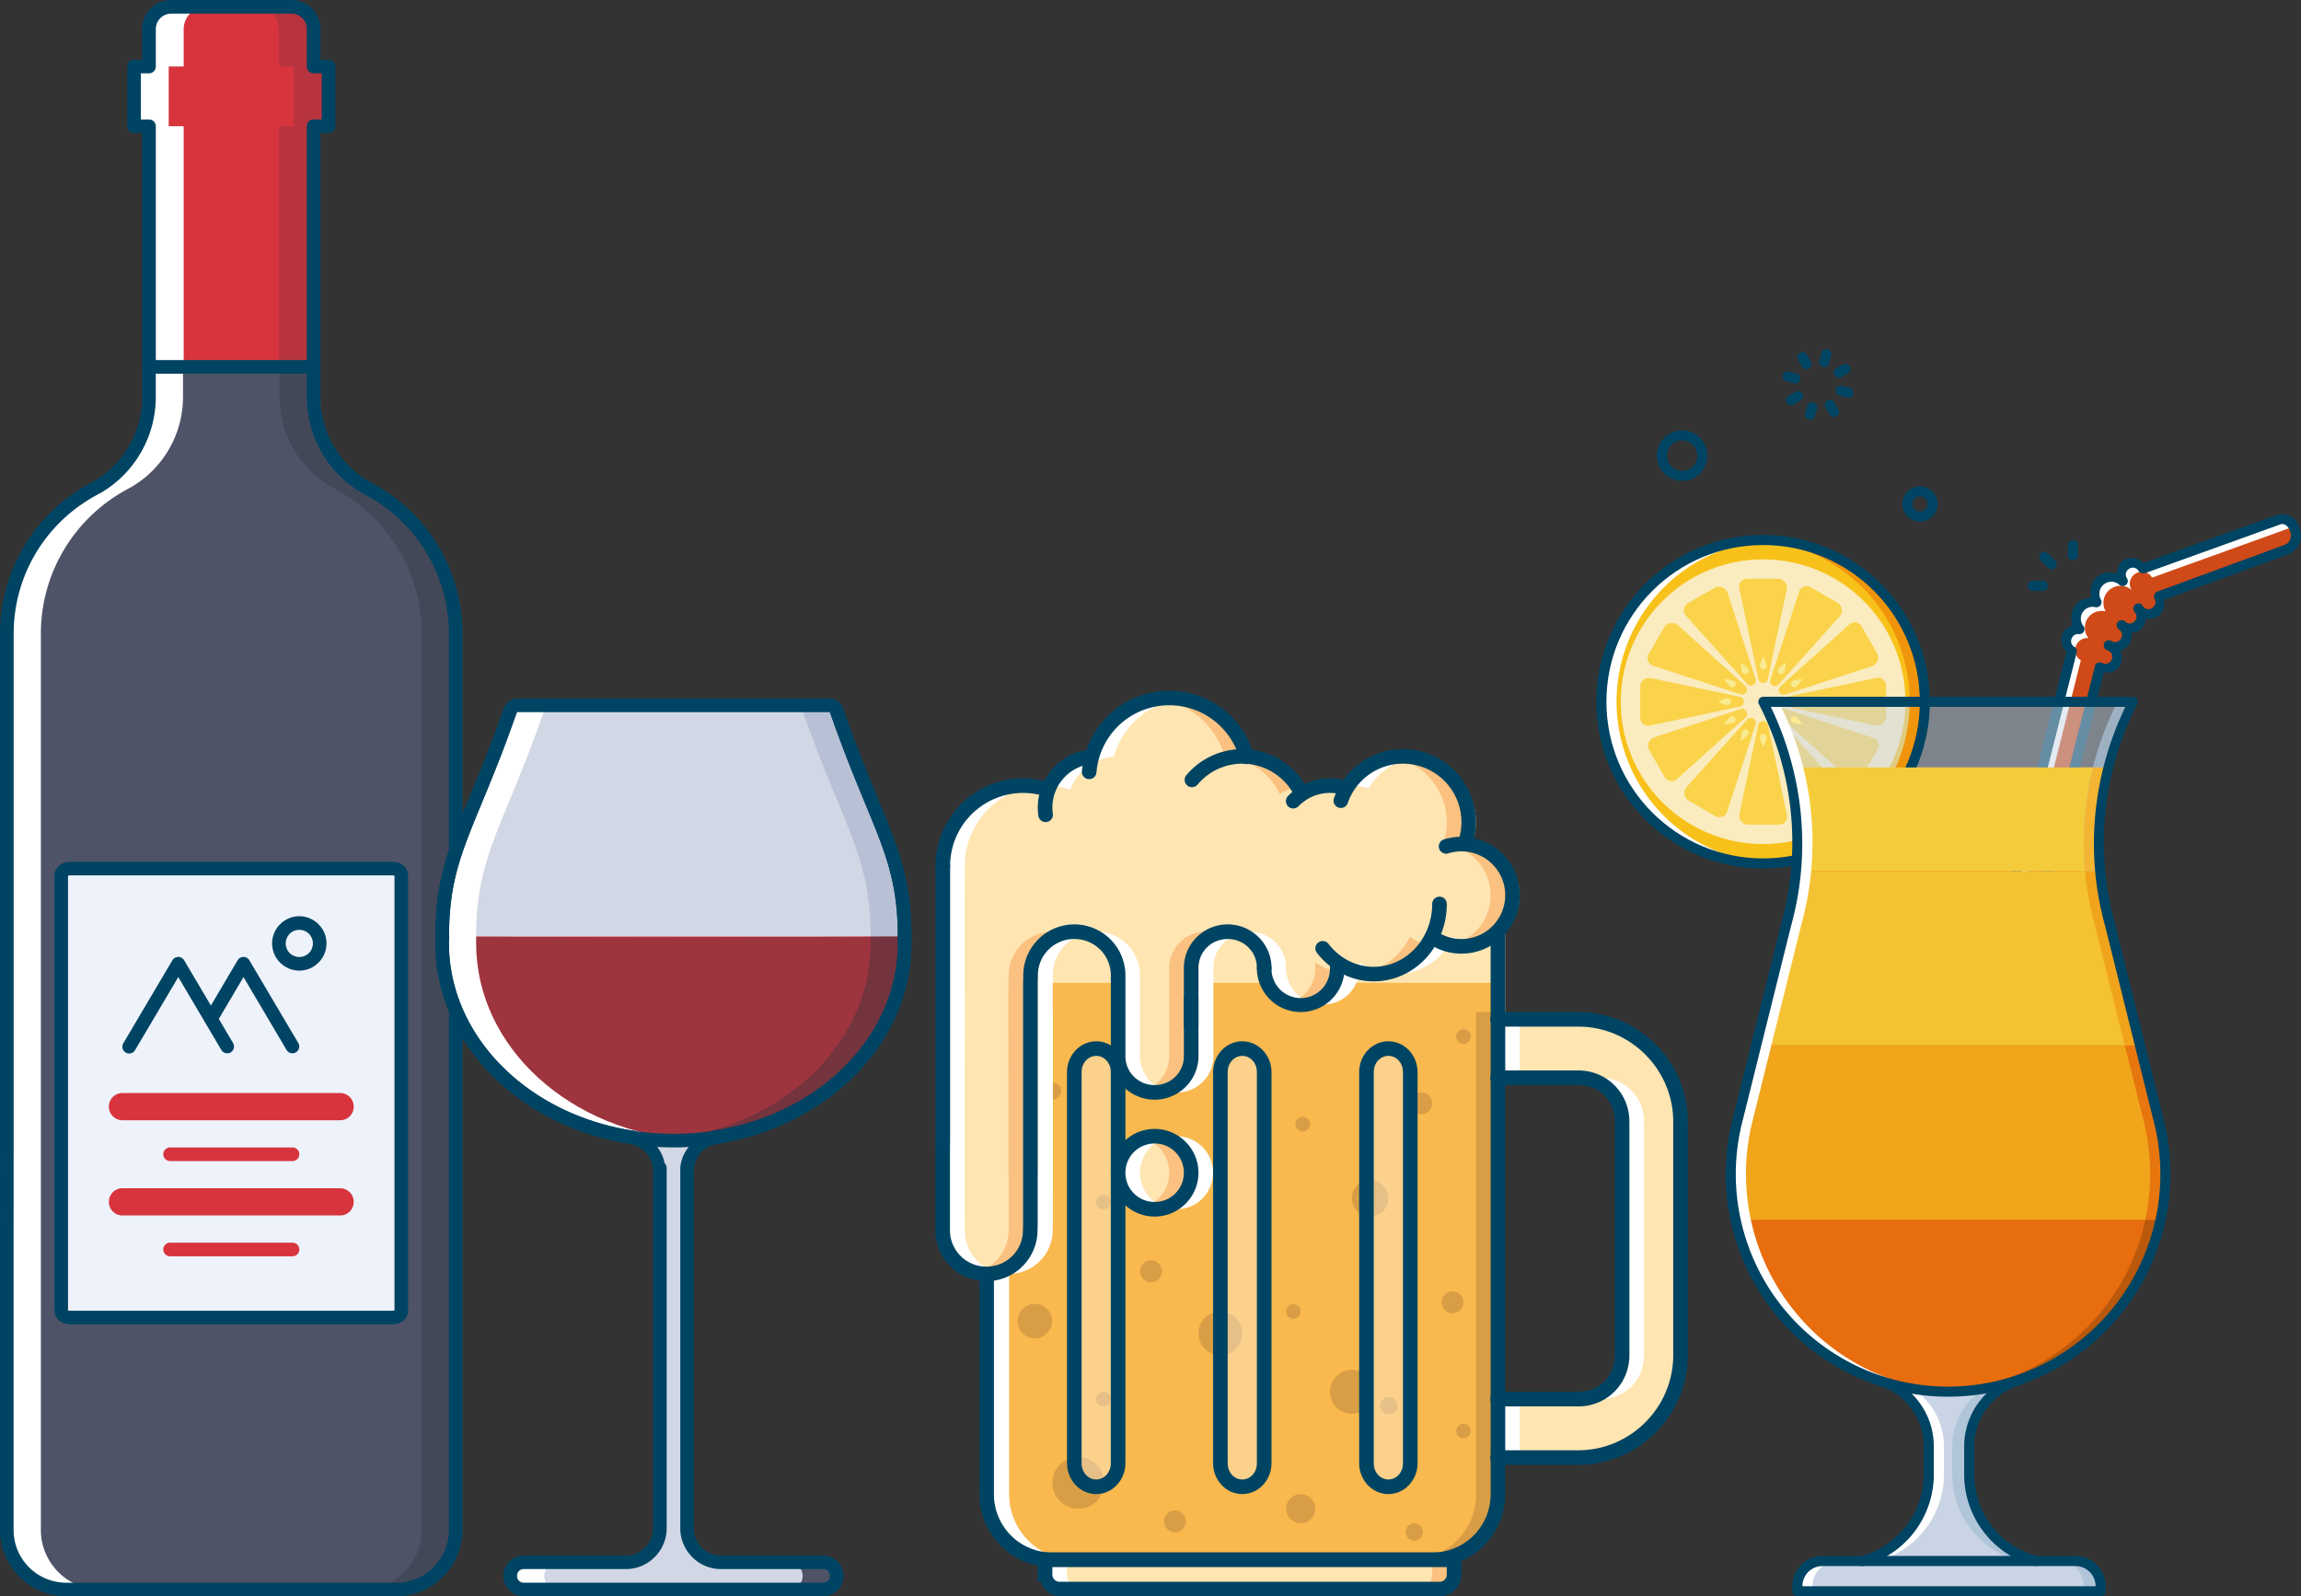 <?xml version="1.0" encoding="UTF-8" standalone="no"?>
<svg
   viewBox="0 0 184.504 128"
   version="1.1"
   id="svg39"
   sodipodi:docname="alcohol2.svg"
   width="184.504"
   height="128"
   inkscape:version="1.3 (0e150ed6c4, 2023-07-21)"
   xmlns:inkscape="http://www.inkscape.org/namespaces/inkscape"
   xmlns:sodipodi="http://sodipodi.sourceforge.net/DTD/sodipodi-0.dtd"
   xmlns="http://www.w3.org/2000/svg"
   xmlns:svg="http://www.w3.org/2000/svg">
  <rect x="0" y="0" width="184.504" height="128" fill="#333333" stroke="none"/>
  <defs
     id="defs39" />
  <sodipodi:namedview
     id="namedview39"
     pagecolor="#ffffff"
     bordercolor="#000000"
     borderopacity="0.25"
     inkscape:showpageshadow="2"
     inkscape:pageopacity="0.0"
     inkscape:pagecheckerboard="0"
     inkscape:deskcolor="#d1d1d1"
     showguides="false"
     inkscape:zoom="1.6035156"
     inkscape:cx="100.40439"
     inkscape:cy="133.76858"
     inkscape:window-width="1920"
     inkscape:window-height="1017"
     inkscape:window-x="-8"
     inkscape:window-y="-8"
     inkscape:window-maximized="1"
     inkscape:current-layer="svg39" />
  <path
     fill="#4e5367"
     fill-rule="evenodd"
     d="M 1.095,92.735 V 50.831 c 0,-5.001 2.765,-9.334 6.859,-11.564 0.339,-0.196 0.339,-0.183 0.436,-0.239 a 8.366,8.366 0 0 0 4.102,-7.214 V 2.341 c 0,-0.995 0.803,-1.795 1.8,-1.795 h 9.599 c 0.997,0 1.8,0.801 1.8,1.795 v 29.471 a 8.366,8.366 0 0 0 4.541,7.459 v -0.001 a 13.136,13.136 0 0 1 6.854,11.56 v 71.838 a 4.784,4.784 0 0 1 -4.799,4.788 H 5.89 A 4.784,4.784 0 0 1 1.091,122.667 V 99.918 Z"
     id="path1-7"
     style="stroke-width:1.091" />
  <path
     fill="#eef2fa"
     d="m 5.593,69.645 h 25.906 c 0.377,0 0.682,0.249 0.682,0.556 v 34.883 c 0,0.309 -0.304,0.556 -0.682,0.556 H 5.593 c -0.377,0 -0.682,-0.248 -0.682,-0.556 V 70.202 c 0,-0.308 0.304,-0.556 0.682,-0.556 z"
     id="path2-8"
     style="stroke-width:1.091" />
  <path
     fill="#ffffff"
     fill-rule="evenodd"
     d="m 13.747,0.545 c -0.997,0 -1.799,0.802 -1.799,1.796 v 29.472 a 8.362,8.362 0 0 1 -4.101,7.213 c -0.096,0.055 -0.097,0.043 -0.436,0.239 A 13.135,13.135 0 0 0 0.551,50.83 v 71.838 a 4.784,4.784 0 0 0 4.799,4.788 H 8.077 A 4.784,4.784 0 0 1 3.277,122.667 V 50.83 c 0,-5 2.766,-9.333 6.86,-11.563 0.339,-0.196 0.338,-0.183 0.435,-0.24 a 8.363,8.363 0 0 0 4.102,-7.212 V 2.343 c 0,-0.996 0.803,-1.796 1.8,-1.796 h -2.727 z"
     id="path3-8"
     style="stroke-width:1.091" />
  <path
     fill="#004463"
     style="line-height:normal;text-indent:0;text-align:start;text-decoration-line:none;text-decoration-style:solid;text-decoration-color:#000000;text-transform:none;isolation:auto;mix-blend-mode:normal;stroke-width:1.091"
     d="m 5.594,69.101 c -0.616,0 -1.229,0.435 -1.229,1.102 v 34.883 c 0,0.668 0.613,1.102 1.229,1.102 h 25.903 c 0.616,0 1.227,-0.434 1.227,-1.102 V 70.203 c 0,-0.666 -0.611,-1.102 -1.227,-1.102 z m 0,1.091 h 25.903 c 0.139,0 0.136,0.061 0.136,0.011 v 34.883 c 0,-0.05 0.002,0.011 -0.136,0.011 H 5.594 c -0.139,0 -0.139,-0.06 -0.139,-0.011 V 70.203 c 0,0.051 0,-0.011 0.139,-0.011 z"
     color="#000000"
     font-family="sans-serif"
     font-weight="400"
     overflow="visible"
     id="path4-4" />
  <path
     fill="#004463"
     fill-rule="evenodd"
     style="line-height:normal;text-indent:0;text-align:start;text-decoration-line:none;text-decoration-style:solid;text-decoration-color:#000000;text-transform:none;isolation:auto;mix-blend-mode:normal;stroke-width:1.091"
     d="m 14.314,76.729 a 0.545,0.545 0 0 0 -0.491,0.268 l -3.923,6.637 a 0.546,0.546 0 1 0 0.939,0.556 l 3.456,-5.846 3.453,5.846 a 0.546,0.546 0 1 0 0.94,-0.556 l -3.925,-6.637 a 0.545,0.545 0 0 0 -0.449,-0.269 z"
     color="#000000"
     font-family="sans-serif"
     font-weight="400"
     overflow="visible"
     id="path5-9" />
  <path
     fill="#004463"
     fill-rule="evenodd"
     style="line-height:normal;text-indent:0;text-align:start;text-decoration-line:none;text-decoration-style:solid;text-decoration-color:#000000;text-transform:none;isolation:auto;mix-blend-mode:normal;stroke-width:1.091"
     d="m 19.546,76.729 a 0.545,0.545 0 0 0 -0.491,0.268 l -2.581,4.369 a 0.545,0.545 0 1 0 0.938,0.556 l 2.114,-3.578 3.453,5.846 a 0.546,0.546 0 1 0 0.94,-0.556 l -3.925,-6.637 a 0.545,0.545 0 0 0 -0.449,-0.269 z"
     color="#000000"
     font-family="sans-serif"
     font-weight="400"
     overflow="visible"
     id="path6-4" />
  <path
     fill="#004463"
     style="line-height:normal;text-indent:0;text-align:start;text-decoration-line:none;text-decoration-style:solid;text-decoration-color:#000000;text-transform:none;isolation:auto;mix-blend-mode:normal;stroke-width:1.091"
     d="m 23.999,73.464 c -1.199,0 -2.182,0.984 -2.182,2.182 0,1.199 0.983,2.182 2.182,2.182 1.199,0 2.182,-0.983 2.182,-2.182 0,-1.198 -0.983,-2.182 -2.182,-2.182 z m 0,1.091 c 0.609,0 1.091,0.482 1.091,1.091 0,0.609 -0.482,1.091 -1.091,1.091 -0.609,0 -1.091,-0.482 -1.091,-1.091 0,-0.609 0.482,-1.091 1.091,-1.091 z"
     color="#000000"
     font-family="sans-serif"
     font-weight="400"
     overflow="visible"
     id="path7-0" />
  <path
     fill="#d7343e"
     d="M 9.82,87.643 H 27.272 c 0.604,0 1.091,0.486 1.091,1.091 0,0.604 -0.486,1.091 -1.091,1.091 H 9.82 c -0.604,0 -1.091,-0.486 -1.091,-1.091 0,-0.604 0.486,-1.091 1.091,-1.091 z m 3.818,4.363 h 9.817 a 0.545,0.545 0 1 1 0,1.091 h -9.817 a 0.545,0.545 0 1 1 0,-1.091 z"
     id="path8-2"
     style="stroke-width:1.091" />
  <path
     fill="#434859"
     fill-rule="evenodd"
     d="m 23.345,0.545 c 0.997,0 1.798,0.802 1.798,1.796 v 29.472 a 8.362,8.362 0 0 0 4.101,7.213 c 0.096,0.055 0.098,0.043 0.436,0.239 a 13.135,13.135 0 0 1 6.861,11.563 v 71.838 a 4.784,4.784 0 0 1 -4.799,4.788 h -2.727 c 2.658,0 4.799,-2.136 4.799,-4.788 V 50.83 c 0,-5 -2.766,-9.333 -6.861,-11.563 -0.338,-0.196 -0.338,-0.183 -0.434,-0.24 a 8.363,8.363 0 0 1 -4.103,-7.212 V 2.343 c 0,-0.996 -0.803,-1.796 -1.8,-1.796 h 2.727 z"
     id="path9-7"
     style="stroke-width:1.091" />
  <path
     fill="#d7343e"
     d="M 9.82,95.278 H 27.272 c 0.604,0 1.091,0.486 1.091,1.091 0,0.604 -0.486,1.091 -1.091,1.091 H 9.82 c -0.604,0 -1.091,-0.486 -1.091,-1.091 0,-0.604 0.486,-1.091 1.091,-1.091 z m 3.818,4.363 h 9.817 a 0.545,0.545 0 1 1 0,1.091 h -9.817 a 0.545,0.545 0 1 1 0,-1.091 z"
     id="path10-2"
     style="stroke-width:1.091" />
  <path
     fill="#004463"
     fill-rule="evenodd"
     style="line-height:normal;text-indent:0;text-align:start;text-decoration-line:none;text-decoration-style:solid;text-decoration-color:#000000;text-transform:none;isolation:auto;mix-blend-mode:normal;stroke-width:1.091"
     d="m 13.748,0 c -1.289,0 -2.345,1.053 -2.345,2.341 v 29.472 a 7.816,7.816 0 0 1 -3.836,6.744 l -10e-4,0.002 c -0.061,0.035 -0.099,0.046 -0.418,0.229 l -0.002,0.001 -0.009,0.004 A 13.685,13.685 0 0 0 0.003,50.831 V 92.736 L 0,99.917 v 22.749 a 5.34,5.34 0 0 0 5.345,5.334 h 26.396 a 5.338,5.338 0 0 0 5.343,-5.334 V 50.831 A 13.689,13.689 0 0 0 29.947,38.79 l -0.011,-0.004 c -0.043,-0.022 -0.083,-0.047 -0.125,-0.07 -0.095,-0.051 -0.191,-0.103 -0.284,-0.158 A 7.814,7.814 0 0 1 25.691,31.813 V 2.341 A 2.351,2.351 0 0 0 23.346,0 h -9.599 z m 0,1.091 h 9.597 c 0.706,0 1.254,0.549 1.254,1.25 v 29.472 a 8.917,8.917 0 0 0 4.827,7.935 l 0.011,0.006 a 12.584,12.584 0 0 1 6.557,11.076 v 71.835 a 4.227,4.227 0 0 1 -4.252,4.243 H 5.344 c -2.367,0 -4.254,-1.884 -4.254,-4.243 V 99.919 L 1.095,92.736 V 50.831 c 0,-4.799 2.651,-8.948 6.574,-11.087 l 0.007,-0.002 0.004,-0.004 c 0.331,-0.19 0.309,-0.164 0.436,-0.237 l 0.002,-0.002 0.004,-0.002 a 8.917,8.917 0 0 0 4.37,-7.684 V 2.341 c 0,-0.701 0.55,-1.251 1.254,-1.251 z"
     color="#000000"
     font-family="sans-serif"
     font-weight="400"
     overflow="visible"
     id="path11-3" />
  <path
     fill="#d7343e"
     fill-rule="evenodd"
     d="m 13.747,0.545 c -0.997,0 -1.8,0.801 -1.8,1.795 v 2.993 h -1.2 v 4.788 h 1.2 V 29.418 h 13.198 V 10.122 h 1.2 V 5.334 h -1.2 V 2.34 c 0,-0.995 -0.803,-1.795 -1.8,-1.795 z"
     id="path12-6"
     style="stroke-width:1.091" />
  <path
     fill="#b7343e"
     fill-rule="evenodd"
     d="m 23.345,0.545 c 0.997,0 1.798,0.802 1.798,1.796 v 2.993 h 1.202 v 4.787 h -1.203 V 29.418 h -2.779 V 10.122 h 1.2 V 5.334 h -1.2 V 2.342 c 0,-0.995 -0.803,-1.795 -1.8,-1.795 z"
     id="path13-2"
     style="stroke-width:1.091" />
  <path
     fill="#ffffff"
     fill-rule="evenodd"
     d="m 13.747,0.545 c -0.997,0 -1.799,0.802 -1.799,1.796 v 2.993 h -1.201 v 4.787 h 1.201 V 29.418 h 2.78 V 10.122 h -1.2 V 5.334 h 1.2 V 2.342 c 0,-0.995 0.803,-1.795 1.8,-1.795 z"
     id="path14-2"
     style="stroke-width:1.091" />
  <path
     fill="#004463"
     fill-rule="evenodd"
     style="line-height:normal;text-indent:0;text-align:start;text-decoration-line:none;text-decoration-style:solid;text-decoration-color:#000000;text-transform:none;isolation:auto;mix-blend-mode:normal;stroke-width:1.091"
     d="m 13.748,0 c -1.289,0 -2.345,1.053 -2.345,2.341 v 2.448 h -0.654 a 0.545,0.545 0 0 0 -0.545,0.545 v 4.79 a 0.545,0.545 0 0 0 0.545,0.545 h 0.654 v 18.75 a 0.545,0.545 0 0 0 0.545,0.545 h 13.197 a 0.545,0.545 0 0 0 0.545,-0.545 V 10.669 h 0.654 a 0.545,0.545 0 0 0 0.545,-0.545 V 5.335 a 0.545,0.545 0 0 0 -0.545,-0.545 h -0.654 V 2.341 A 2.351,2.351 0 0 0 23.345,0 h -9.599 z m 0,1.091 h 9.597 c 0.706,0 1.254,0.549 1.254,1.25 v 2.993 a 0.545,0.545 0 0 0 0.545,0.545 h 0.654 v 3.699 h -0.654 a 0.545,0.545 0 0 0 -0.545,0.545 v 18.749 h -12.105 V 10.123 a 0.545,0.545 0 0 0 -0.545,-0.545 h -0.654 V 5.88 h 0.654 a 0.545,0.545 0 0 0 0.545,-0.545 V 2.341 c 0,-0.701 0.55,-1.25 1.254,-1.25 z"
     color="#000000"
     font-family="sans-serif"
     font-weight="400"
     overflow="visible"
     id="path15-8" />
  <path
     fill="#d7343e"
     d="M 72.539,75.644 A 18.543,15.816 0 0 1 53.996,91.461 18.543,15.816 0 0 1 35.453,75.644 18.543,15.816 0 0 1 53.996,59.828 18.543,15.816 0 0 1 72.539,75.644 Z M 41.452,56.556 h 25.088 a 0.545,0.545 0 1 1 0,1.091 H 41.452 a 0.545,0.545 0 1 1 0,-1.091 z"
     id="path16-4"
     style="stroke-width:1.091" />
  <path
     fill="#d2d7e5"
     fill-rule="evenodd"
     d="m 35.453,75.099 c 0,-6.545 2.182,-8.726 5.454,-18.107 h 26.178 c 3.272,9.381 5.454,11.562 5.454,18.107 z"
     id="path17-5"
     style="stroke-width:1.091" />
  <path
     fill="#b8c0d6"
     d="m 67.085,56.992 c 3.272,9.381 5.454,11.562 5.454,18.107 v 0.545 c 0,8.735 -8.302,15.816 -18.543,15.816 -0.46,0 -0.912,-0.029 -1.363,-0.058 9.602,-0.598 17.18,-7.417 17.18,-15.758 v -0.545 c 0,-6.545 -2.182,-8.726 -5.454,-18.107 z"
     id="path18-2"
     style="stroke-width:1.091" />
  <path
     fill="#9e343e"
     d="m 35.453,75.099 h 0.032 c -0.014,0.181 -0.025,0.363 -0.032,0.545 0.011,7.647 6.429,14.195 15.253,15.552 v 0.018 a 2.755,2.755 0 0 1 2.192,2.445 h 0.011 v 28.888 a 2.727,2.727 0 0 1 -2.727,2.727 h -8.181 c -0.604,0 -1.091,0.486 -1.091,1.091 0,0.604 0.486,1.091 1.091,1.091 h 23.997 c 0.604,0 1.091,-0.486 1.091,-1.091 0,-0.604 -0.486,-1.091 -1.091,-1.091 h -8.181 a 2.727,2.727 0 0 1 -2.727,-2.727 V 93.66 a 2.755,2.755 0 0 1 2.19,-2.445 v -0.011 C 66.111,89.848 72.537,83.296 72.541,75.644 a 8.279,8.279 0 0 0 -0.024,-0.545 h 0.024 c -22.906,0.108 -27.269,0.044 -37.086,0 z"
     id="path19-2"
     style="stroke-width:1.091" />
  <path
     fill="#d2d7e5"
     d="m 50.706,91.197 v 0.018 a 2.755,2.755 0 0 1 2.192,2.445 h 0.011 v 28.888 a 2.727,2.727 0 0 1 -2.727,2.727 h -8.181 c -0.604,0 -1.091,0.486 -1.091,1.091 0,0.604 0.486,1.091 1.091,1.091 h 23.997 c 0.604,0 1.091,-0.486 1.091,-1.091 0,-0.604 -0.486,-1.091 -1.091,-1.091 h -8.181 a 2.727,2.727 0 0 1 -2.727,-2.727 V 93.66 a 2.755,2.755 0 0 1 2.19,-2.445 v -0.011 a 18.543,15.816 0 0 1 -3.283,0.257 18.543,15.816 0 0 1 -3.289,-0.264 z"
     id="path20-0"
     style="stroke-width:1.091" />
  <path
     fill="#ffffff"
     d="M 40.907,56.992 C 37.634,66.373 35.453,68.554 35.453,75.099 v 0.545 c 0,8.735 8.302,15.816 18.543,15.816 0.46,0 0.912,-0.029 1.363,-0.058 C 45.757,90.805 38.18,83.986 38.18,75.644 v -0.545 c 0,-6.545 2.182,-8.726 5.454,-18.107 z"
     id="path21-7"
     style="stroke-width:1.091" />
  <path
     fill="#74343e"
     d="m 72.539,75.099 v 0.545 c 0,8.735 -8.302,15.816 -18.543,15.816 -0.46,0 -0.912,-0.029 -1.363,-0.058 9.602,-0.598 17.18,-7.417 17.18,-15.758 v -0.545 z"
     id="path22-6"
     style="stroke-width:1.091" />
  <path
     fill="#ffffff"
     d="m 42.002,125.273 c -0.604,0 -1.091,0.486 -1.091,1.091 0,0.604 0.486,1.091 1.091,1.091 h 2.727 c -0.604,0 -1.091,-0.486 -1.091,-1.091 0,-0.604 0.486,-1.091 1.091,-1.091 z"
     id="path23-2"
     style="stroke-width:1.091" />
  <path
     fill="#4e5367"
     d="m 65.999,125.274 c 0.604,0 1.091,0.485 1.091,1.091 0,0.603 -0.486,1.091 -1.091,1.091 h -2.727 c 0.604,0 1.091,-0.488 1.091,-1.091 0,-0.605 -0.486,-1.091 -1.091,-1.091 z"
     id="path24-7"
     style="stroke-width:1.091" />
  <path
     fill="#004463"
     style="line-height:normal;text-indent:0;text-align:start;text-decoration-line:none;text-decoration-style:solid;text-decoration-color:#000000;text-transform:none;isolation:auto;mix-blend-mode:normal;stroke-width:1.091"
     d="m 41.453,56.01 c -0.327,0 -0.604,0.165 -0.765,0.331 -0.161,0.166 -0.24,0.332 -0.288,0.449 a 0.545,0.545 0 0 0 -0.009,0.024 c -1.627,4.666 -2.983,7.536 -3.949,10.104 -0.968,2.569 -1.535,4.848 -1.535,8.181 v 0.076 c -0.011,0.194 0,0.328 0,0.469 a 0.545,0.545 0 0 0 0,0.002 c 0.011,7.881 6.569,14.542 15.489,16.017 a 0.545,0.545 0 0 0 0.2,0.085 c 0.957,0.195 1.669,0.99 1.759,1.962 a 0.545,0.545 0 0 0 0.009,0.062 v 28.774 c 0,1.212 -0.971,2.182 -2.182,2.182 h -8.181 c -0.898,0 -1.636,0.74 -1.636,1.636 0,0.898 0.738,1.636 1.636,1.636 h 23.997 c 0.897,0 1.636,-0.738 1.636,-1.636 0,-0.897 -0.74,-1.636 -1.636,-1.636 h -8.181 c -1.211,0 -2.182,-0.97 -2.182,-2.182 V 93.706 a 2.203,2.203 0 0 1 1.753,-1.959 0.545,0.545 0 0 0 0.177,-0.07 c 8.94,-1.463 15.516,-8.14 15.52,-16.033 0,-0.145 -0.009,-0.278 -0.017,-0.411 a 0.545,0.545 0 0 0 0.017,-0.134 c 0,-3.332 -0.569,-5.612 -1.536,-8.181 -0.968,-2.569 -2.322,-5.437 -3.95,-10.105 l 0.012,0.039 c -0.122,-0.455 -0.509,-0.842 -1.071,-0.842 H 41.453 Z m 0.018,1.091 h 25.072 c -0.022,0 0.022,0.048 0.016,0.033 a 0.545,0.545 0 0 0 0.013,0.038 c 1.645,4.713 3.016,7.627 3.959,10.13 0.927,2.468 1.44,4.544 1.454,7.68 a 0.545,0.545 0 0 0 -0.013,0.153 c 0.012,0.182 0.024,0.352 0.024,0.509 -0.004,7.347 -6.19,13.7 -14.798,15.02 a 0.545,0.545 0 0 0 -0.34,0.196 c -1.238,0.405 -2.187,1.43 -2.309,2.75 a 0.545,0.545 0 0 0 -0.002,0.049 v 28.883 c 0,1.801 1.471,3.272 3.272,3.272 h 8.181 c 0.312,0 0.545,0.235 0.545,0.545 0,0.312 -0.233,0.545 -0.545,0.545 H 42.003 a 0.532,0.532 0 0 1 -0.545,-0.545 c 0,-0.311 0.233,-0.545 0.545,-0.545 h 8.181 c 1.8,0 3.272,-1.471 3.272,-3.272 V 93.654 A 0.545,0.545 0 0 0 53.294,93.269 3.197,3.197 0 0 0 51.14,90.862 0.545,0.545 0 0 0 50.788,90.657 c -8.603,-1.322 -14.778,-7.67 -14.789,-15.013 0,-0.209 -0.013,-0.289 -0.002,-0.425 a 0.545,0.545 0 0 0 0.002,-0.044 v -0.076 c 0,-3.211 0.521,-5.293 1.464,-7.797 0.94,-2.498 2.31,-5.41 3.949,-10.105 a 0.436,0.436 0 0 1 0.059,-0.096 z"
     color="#000000"
     font-family="sans-serif"
     font-weight="400"
     overflow="visible"
     id="path25-9" />
  <path
     fill="#004463"
     style="line-height:normal;text-indent:0;text-align:start;text-decoration-line:none;text-decoration-style:solid;text-decoration-color:#000000;text-transform:none;isolation:auto;mix-blend-mode:normal;stroke-width:1.091"
     d="m 40.921,56.44 a 0.545,0.545 0 0 0 -0.529,0.373 c -1.627,4.666 -2.983,7.536 -3.949,10.104 -0.968,2.569 -1.535,4.848 -1.535,8.181 a 0.545,0.545 0 0 0 0.022,0.152 c -0.009,0.124 -0.017,0.25 -0.022,0.375 a 0.545,0.545 0 0 0 0,0.018 c 0,9.081 8.595,16.361 19.088,16.361 10.493,0 19.088,-7.281 19.088,-16.361 v -0.545 c 0,-3.332 -0.569,-5.612 -1.536,-8.181 -0.966,-2.568 -2.322,-5.437 -3.95,-10.104 a 0.545,0.545 0 1 0 -1.03,0.36 c 1.645,4.713 3.016,7.624 3.959,10.128 0.941,2.503 1.465,4.586 1.465,7.797 v 0.545 c 0,8.39 -8.008,15.271 -17.998,15.271 -9.989,0 -17.998,-6.881 -17.998,-15.271 0.007,-0.167 0.016,-0.334 0.029,-0.502 a 0.545,0.545 0 0 0 -0.016,-0.18 c 0.016,-3.123 0.524,-5.197 1.451,-7.66 0.942,-2.503 2.314,-5.415 3.958,-10.128 a 0.545,0.545 0 0 0 -0.502,-0.733 z"
     color="#000000"
     font-family="sans-serif"
     font-weight="400"
     overflow="visible"
     id="path26-5" />
  <path
     fill="#ffe5b2"
     d="m 120.11,116.874 h 6.442 c 4.503,0 8.199,-3.697 8.199,-8.199 V 89.933 c 0,-4.501 -3.697,-8.199 -8.199,-8.199 h -6.442 m 0,4.685 h 6.442 c 1.988,0 3.514,1.527 3.514,3.514 v 18.741 c 0,1.988 -1.526,3.514 -3.514,3.514 h -6.442"
     color="#000000"
     font-family="sans-serif"
     font-weight="400"
     overflow="visible"
     style="line-height:normal;text-indent:0;text-align:start;text-decoration-line:none;text-decoration-style:solid;text-decoration-color:#000000;text-transform:none;isolation:auto;mix-blend-mode:normal;stroke-width:1.171"
     id="path3-6" />
  <path
     fill="#ffffff"
     style="line-height:normal;text-indent:0;text-align:start;text-decoration-line:none;text-decoration-style:solid;text-decoration-color:#000000;text-transform:none;isolation:auto;mix-blend-mode:normal;stroke-width:1.171"
     d="m 120.11,81.734 v 4.685 h 1.757 v -4.685 z m 6.442,4.685 c 1.988,0 3.514,1.527 3.514,3.514 v 18.741 c 0,1.988 -1.526,3.514 -3.514,3.514 h 1.757 c 1.988,0 3.514,-1.526 3.514,-3.514 V 89.933 c 0,-1.987 -1.526,-3.514 -3.514,-3.514 z m -6.442,25.769 v 4.685 h 1.757 v -4.685 z"
     color="#000000"
     font-family="sans-serif"
     font-weight="400"
     overflow="visible"
     id="path4-5" />
  <path
     fill="#ffe5b2"
     d="m 80.871,71.778 h 38.653 c 0.649,0 1.171,0.522 1.171,1.171 v 8.199 c 0,0.649 -0.522,1.171 -1.171,1.171 H 80.871 c -0.649,0 -1.171,-0.522 -1.171,-1.171 v -8.199 c 0,-0.649 0.522,-1.171 1.171,-1.171 z"
     id="path5-5"
     style="stroke-width:1.171" />
  <path
     fill="#f9b94e"
     fill-rule="evenodd"
     d="m 120.11,78.806 v 40.996 a 5.259,5.259 0 0 1 -5.271,5.271 H 84.385 a 5.259,5.259 0 0 1 -5.271,-5.271 V 78.806"
     id="path6-8"
     style="stroke-width:1.171" />
  <path
     fill="#ffffff"
     fill-rule="evenodd"
     d="m 120.032,74.636 c -0.171,0.176 -0.354,0.342 -0.559,0.487 a 4.071,4.071 0 0 1 -1.438,0.636 c 0.658,0.152 1.343,0.144 1.997,-0.032 z m -33.97,0.07 a 3.506,3.506 0 0 0 -3.507,3.506 v 17.578 h 1.862 v -17.578 c 0,-1.614 1.098,-2.958 2.583,-3.365 a 3.476,3.476 0 0 0 -0.929,-0.141 h -0.012 z m 12.301,0 a 2.911,2.911 0 0 0 -2.928,2.906 v 7.075 a 2.891,2.891 0 0 1 -1.997,2.742 c 0.293,0.097 0.603,0.163 0.931,0.163 1.622,0 2.928,-1.297 2.928,-2.905 v -7.075 c 0,-1.284 0.836,-2.354 1.997,-2.741 a 2.949,2.949 0 0 0 -0.931,-0.164 z m 16.387,0.429 -0.077,0.101 c -0.711,1.349 -1.915,2.327 -3.327,2.702 -0.114,0.03 -0.228,0.049 -0.343,0.07 0.726,0.138 1.476,0.123 2.206,-0.07 1.213,-0.322 2.251,-1.109 2.976,-2.176 a 4.079,4.079 0 0 1 -1.435,-0.627 z m -7.532,2.079 h -0.1 a 2.929,2.929 0 0 1 -1.929,3.178 c 0.871,0.281 1.83,0.166 2.59,-0.375 0.686,-0.49 1.113,-1.242 1.206,-2.057 a 5.075,5.075 0 0 1 -1.766,-0.75 z"
     id="path7-6"
     style="stroke-width:1.171" />
  <path
     fill="#d99e45"
     d="m 84.363,105.931 a 1.382,1.381 0 0 1 -1.382,1.381 1.382,1.381 0 0 1 -1.385,-1.382 1.382,1.381 0 0 1 1.383,-1.38 1.382,1.381 0 0 1 1.382,1.381 z m 0.713,-18.445 a 0.691,0.691 0 0 1 -0.691,0.691 0.691,0.691 0 0 1 -0.692,-0.691 0.691,0.691 0 0 1 0.691,-0.691 0.691,0.691 0 0 1 0.691,0.691 z"
     id="path8-9"
     style="stroke-width:1.171" />
  <path
     fill="#ffffff"
     fill-rule="evenodd"
     d="m 82.522,81.149 v 16.984 h 1.862 v -16.984 z m 12.884,0 v 3.537 a 2.891,2.891 0 0 1 -1.997,2.743 c 0.294,0.097 0.603,0.162 0.931,0.162 1.622,0 2.928,-1.295 2.928,-2.905 v -3.537 z"
     id="path9-6"
     style="stroke-width:1.171" />
  <path
     fill="#ffffff"
     fill-rule="evenodd"
     d="m 82.665,81.149 v 16.897 l -0.012,0.593 a 3.502,3.502 0 0 1 -3.493,3.502 v 17.661 a 5.259,5.259 0 0 0 5.271,5.271 h 1.757 a 5.259,5.259 0 0 1 -5.271,-5.271 v -17.661 a 3.506,3.506 0 0 0 3.493,-3.502 l 0.012,-0.593 v -16.897 z"
     id="path10-9"
     style="stroke-width:1.171" />
  <path
     fill="#d99e45"
     fill-rule="evenodd"
     d="m 118.354,81.149 v 38.653 a 5.259,5.259 0 0 1 -5.271,5.271 h 1.756 a 5.259,5.259 0 0 0 5.271,-5.271 V 81.149 h -1.755 z"
     id="path11-7"
     style="stroke-width:1.171" />
  <path
     fill="#004463"
     fill-rule="evenodd"
     style="line-height:normal;text-indent:0;text-align:start;text-decoration-line:none;text-decoration-style:solid;text-decoration-color:#000000;text-transform:none;isolation:auto;mix-blend-mode:normal;stroke-width:1.171"
     d="M 79.104,74.113 A 0.586,0.586 0 0 0 78.528,74.705 V 119.801 a 5.857,5.857 0 0 0 5.857,5.857 h 30.454 a 5.857,5.857 0 0 0 5.857,-5.857 V 74.705 a 0.586,0.586 0 1 0 -1.171,0 V 119.801 c 0,2.606 -2.079,4.685 -4.685,4.685 H 84.385 A 4.662,4.662 0 0 1 79.699,119.801 V 74.705 a 0.586,0.586 0 0 0 -0.595,-0.593 z"
     color="#000000"
     font-family="sans-serif"
     font-weight="400"
     overflow="visible"
     id="path12-2" />
  <path
     fill="#ffe5b2"
     d="m 75.6,69.435 a 6.442,6.442 0 0 1 8.43,-6.128 h 0.033 a 4.1,4.1 0 0 1 3.394,-2.627 l 0.097,-0.012 a 6.442,6.442 0 0 1 12.404,0.004 5.271,5.271 0 0 1 4.397,2.952 l 0.039,0.051 a 4.1,4.1 0 0 1 3.534,-0.466 l 0.053,0.012 a 5.271,5.271 0 0 1 9.511,4.409 l -0.019,0.069 a 4.1,4.1 0 1 1 -2.639,7.447 l -0.08,0.1 c -0.711,1.349 -1.914,2.326 -3.327,2.701 a 5.013,5.013 0 0 1 -4.128,-0.723 h -0.101 a 2.928,2.928 0 1 1 -5.826,0.416 v -0.023 a 2.911,2.911 0 0 0 -2.928,-2.905 2.911,2.911 0 0 0 -2.928,2.905 v 4.594 -2.112 4.593 a 2.911,2.911 0 0 1 -2.928,2.905 2.911,2.911 0 0 1 -2.928,-2.905 v -6.473 a 3.506,3.506 0 0 0 -3.506,-3.506 h -0.013 a 3.506,3.506 0 0 0 -3.507,3.506 l -0.012,0.594 v 21.669 l -1.757,1.503 H 77.352 L 75.595,100.487 V 69.436"
     id="path13-7"
     style="stroke-width:1.171" />
  <path
     fill="#ffffff"
     d="m 75.596,79.392 v 0.012 l -0.012,13.066 v 6.169 a 3.506,3.506 0 0 0 3.507,3.506 h 0.012 c 0.305,0 0.593,-0.05 0.874,-0.124 a 3.496,3.496 0 0 1 -2.633,-3.382 v -6.169 l 0.014,-13.066 v -0.012 z"
     id="path14-3"
     style="stroke-width:1.171" />
  <path
     fill="#fac180"
     d="m 94.343,55.965 a 6.395,6.395 0 0 0 -1.176,0.115 6.439,6.439 0 0 1 5.031,4.582 5.272,5.272 0 0 1 4.397,2.952 l 0.039,0.053 a 4.076,4.076 0 0 1 1.965,-0.643 5.271,5.271 0 0 0 -4.059,-2.36 6.442,6.442 0 0 0 -6.196,-4.697 z m 19.067,4.695 a 5.271,5.271 0 0 0 -1.469,0.137 c 0.343,0.082 0.684,0.187 1.016,0.341 a 5.272,5.272 0 0 1 2.772,6.481 l -0.016,0.07 a 4.1,4.1 0 0 1 2.083,7.434 4.084,4.084 0 0 1 -1.204,0.579 4.097,4.097 0 1 0 1.464,-8.014 l 0.016,-0.069 a 5.272,5.272 0 0 0 -4.662,-6.958 z m -31.045,2.338 a 6.409,6.409 0 0 0 -0.897,0.108 c 0.271,0.05 0.54,0.115 0.806,0.201 h 0.032 c 0.04,-0.104 0.092,-0.201 0.139,-0.302 h -0.08 z m 23.914,0.134 c -0.068,0.016 -0.137,0.03 -0.204,0.05 0.03,0.012 0.062,0.012 0.091,0.019 l 0.053,0.012 c 0.018,-0.029 0.041,-0.051 0.06,-0.08 z M 84.383,74.706 a 3.505,3.505 0 0 0 -3.506,3.505 l -0.012,0.595 v 15.227 h 2.343 v -15.227 l 0.012,-0.595 c 0,-1.524 0.979,-2.809 2.338,-3.291 a 3.479,3.479 0 0 0 -1.167,-0.213 h -0.012 z m 12.3,0 a 2.911,2.911 0 0 0 -2.928,2.905 v 7.075 c 0,1.195 -0.722,2.216 -1.757,2.662 0.36,0.156 0.754,0.242 1.171,0.242 1.622,0 2.928,-1.295 2.928,-2.905 v -7.075 c 0,-1.195 0.723,-2.215 1.757,-2.662 a 2.941,2.941 0 0 0 -1.171,-0.242 z m 16.39,0.428 -0.08,0.101 c -0.712,1.349 -1.914,2.327 -3.324,2.702 -0.021,0.012 -0.043,0.012 -0.064,0.014 0.787,0.184 1.608,0.199 2.406,-0.014 1.183,-0.314 2.201,-1.069 2.924,-2.095 a 4.083,4.083 0 0 1 -1.862,-0.706 z m -7.534,2.08 h -0.101 a 2.929,2.929 0 0 1 -1.201,2.802 c -0.166,0.118 -0.349,0.196 -0.532,0.275 a 2.914,2.914 0 0 0 2.874,-0.275 2.931,2.931 0 0 0 1.198,-1.976 5.053,5.053 0 0 1 -2.24,-0.832 z"
     id="path15-6"
     style="stroke-width:1.171" />
  <path
     fill="#ffe5b2"
     d="m 116.596,126.244 c 0,0.649 -0.522,1.171 -1.171,1.171 H 84.97 c -0.649,0 -1.171,-0.522 -1.171,-1.171 v -1.171 h 32.797 z"
     id="path16-45"
     style="stroke-width:1.171" />
  <path
     fill="#d99e45"
     d="m 88.535,118.902 a 2.074,2.071 0 0 1 -2.074,2.072 2.074,2.071 0 0 1 -2.076,-2.072 2.074,2.071 0 0 1 2.076,-2.071 2.074,2.071 0 0 1 2.073,2.071 z m 23.522,-6.185 a 0.691,0.691 0 0 1 -0.691,0.691 0.691,0.691 0 0 1 -0.691,-0.691 0.691,0.691 0 0 1 0.691,-0.691 0.691,0.691 0 0 1 0.691,0.691 z M 89.07,96.376 a 0.586,0.586 0 0 1 -0.586,0.586 0.586,0.586 0 0 1 -0.586,-0.586 0.586,0.586 0 0 1 0.586,-0.586 0.586,0.586 0 0 1 0.586,0.586 z m 0,15.813 a 0.586,0.586 0 0 1 -0.586,0.586 0.586,0.586 0 0 1 -0.586,-0.586 0.586,0.586 0 0 1 0.586,-0.586 0.586,0.586 0 0 1 0.586,0.586 z"
     id="path17-0"
     style="stroke-width:1.171" />
  <path
     fill="#ffe5b2"
     d="m 95.512,94.033 a 2.928,2.928 0 0 1 -2.928,2.928 2.928,2.928 0 0 1 -2.928,-2.928 2.928,2.928 0 0 1 2.928,-2.928 2.928,2.928 0 0 1 2.928,2.928 z"
     id="path18-8"
     style="stroke-width:1.171" />
  <path
     fill="#ffffff"
     d="m 87.899,84.077 c 0.973,0 1.757,0.843 1.757,1.891 v 31.36 c 0,1.047 -0.784,1.889 -1.757,1.889 -0.972,0 -1.757,-0.843 -1.757,-1.889 V 85.967 c 0,-1.047 0.785,-1.891 1.757,-1.891 z"
     opacity="0.35"
     id="path19-3"
     style="stroke-width:1.171" />
  <path
     fill="#d99e45"
     d="m 99.612,106.918 a 1.757,1.757 0 0 1 -1.757,1.757 1.757,1.757 0 0 1 -1.757,-1.757 1.757,1.757 0 0 1 1.757,-1.757 1.757,1.757 0 0 1 1.757,1.757 z"
     id="path20-5"
     style="stroke-width:1.171" />
  <path
     fill="#ffffff"
     d="m 99.612,84.077 c 0.973,0 1.757,0.843 1.757,1.891 v 31.36 c 0,1.047 -0.784,1.889 -1.757,1.889 -0.972,0 -1.757,-0.843 -1.757,-1.889 V 85.967 c 0,-1.047 0.785,-1.891 1.757,-1.891 z"
     opacity="0.35"
     id="path21-1"
     style="stroke-width:1.171" />
  <path
     fill="#004463"
     style="line-height:normal;text-indent:0;text-align:start;text-decoration-line:none;text-decoration-style:solid;text-decoration-color:#000000;text-transform:none;isolation:auto;mix-blend-mode:normal;stroke-width:1.171"
     d="m 87.899,83.492 c -1.312,0 -2.343,1.136 -2.343,2.476 v 31.357 c 0,1.339 1.031,2.475 2.343,2.475 1.312,0 2.343,-1.136 2.343,-2.475 V 85.969 c 0,-1.34 -1.031,-2.476 -2.343,-2.476 z m 0,1.171 c 0.635,0 1.171,0.549 1.171,1.305 v 31.357 c 0,0.754 -0.536,1.304 -1.171,1.304 -0.635,0 -1.171,-0.548 -1.171,-1.304 V 85.969 c 0,-0.755 0.536,-1.305 1.171,-1.305 z"
     color="#000000"
     font-family="sans-serif"
     font-weight="400"
     overflow="visible"
     id="path22-1" />
  <path
     fill="#d99e45"
     d="m 110.153,111.603 a 1.757,1.757 0 0 1 -1.757,1.757 1.757,1.757 0 0 1 -1.757,-1.757 1.757,1.757 0 0 1 1.757,-1.757 1.757,1.757 0 0 1 1.757,1.757 z m 1.171,-15.52 a 1.464,1.464 0 0 1 -1.464,1.464 1.464,1.464 0 0 1 -1.464,-1.464 1.464,1.464 0 0 1 1.464,-1.464 1.464,1.464 0 0 1 1.464,1.464 z m 3.514,-7.614 a 0.878,0.878 0 0 1 -0.878,0.878 0.878,0.878 0 0 1 -0.878,-0.878 0.878,0.878 0 0 1 0.878,-0.878 0.878,0.878 0 0 1 0.878,0.878 z"
     id="path23-1"
     style="stroke-width:1.171" />
  <path
     fill="#ffffff"
     d="m 111.325,84.077 c 0.973,0 1.757,0.843 1.757,1.891 v 31.36 c 0,1.047 -0.784,1.889 -1.757,1.889 -0.972,0 -1.757,-0.843 -1.757,-1.889 V 85.967 c 0,-1.047 0.785,-1.891 1.757,-1.891 z"
     opacity="0.35"
     id="path24-5"
     style="stroke-width:1.171" />
  <path
     fill="#004463"
     style="line-height:normal;text-indent:0;text-align:start;text-decoration-line:none;text-decoration-style:solid;text-decoration-color:#000000;text-transform:none;isolation:auto;mix-blend-mode:normal;stroke-width:1.171"
     d="m 99.612,83.492 c -1.312,0 -2.343,1.136 -2.343,2.476 v 31.357 c 0,1.339 1.031,2.475 2.343,2.475 1.312,0 2.343,-1.136 2.343,-2.475 V 85.969 c 0,-1.34 -1.031,-2.476 -2.343,-2.476 z m 0,1.171 c 0.635,0 1.171,0.549 1.171,1.305 v 31.357 c 0,0.754 -0.536,1.304 -1.171,1.304 -0.635,0 -1.171,-0.548 -1.171,-1.304 V 85.969 c 0,-0.755 0.536,-1.305 1.171,-1.305 z m 11.713,-1.171 c -1.312,0 -2.343,1.136 -2.343,2.476 v 31.357 c 0,1.339 1.031,2.475 2.343,2.475 1.312,0 2.343,-1.136 2.343,-2.475 V 85.969 c 0,-1.34 -1.031,-2.476 -2.343,-2.476 z m 0,1.171 c 0.635,0 1.171,0.549 1.171,1.305 v 31.357 c 0,0.754 -0.536,1.304 -1.171,1.304 -0.635,0 -1.171,-0.548 -1.171,-1.304 V 85.969 c 0,-0.755 0.536,-1.305 1.171,-1.305 z"
     color="#000000"
     font-family="sans-serif"
     font-weight="400"
     overflow="visible"
     id="path25-5" />
  <path
     fill="#ffffff"
     d="m 94.341,91.105 a 2.928,2.928 0 0 0 -0.936,0.158 2.928,2.928 0 0 1 1.991,2.77 2.928,2.928 0 0 1 -1.994,2.771 2.928,2.928 0 0 0 0.938,0.157 2.928,2.928 0 0 0 2.928,-2.928 2.928,2.928 0 0 0 -2.928,-2.928 z"
     id="path26-7"
     style="stroke-width:1.171" />
  <path
     fill="#fac180"
     d="m 92.584,91.105 a 2.928,2.928 0 0 0 -0.874,0.137 2.928,2.928 0 0 1 2.045,2.791 2.928,2.928 0 0 1 -2.054,2.791 2.928,2.928 0 0 0 0.883,0.137 2.928,2.928 0 0 0 2.928,-2.928 2.928,2.928 0 0 0 -2.928,-2.928 z"
     id="path27-2"
     style="stroke-width:1.171" />
  <path
     fill="#ffffff"
     d="m 92.584,91.105 a 2.928,2.928 0 0 1 0.874,0.137 2.928,2.928 0 0 0 -2.045,2.791 2.928,2.928 0 0 0 2.054,2.791 2.928,2.928 0 0 1 -0.883,0.137 2.928,2.928 0 0 1 -2.928,-2.928 2.928,2.928 0 0 1 2.928,-2.928 z"
     id="path28-5"
     style="stroke-width:1.171" />
  <path
     fill="#fac180"
     d="m 82.629,79.392 v 0.012 l 0.012,13.066 v 6.169 a 3.506,3.506 0 0 1 -3.507,3.506 h -0.012 c -0.305,0 -0.593,-0.05 -0.874,-0.124 a 3.496,3.496 0 0 0 2.633,-3.382 v -6.169 l -0.014,-13.066 v -0.012 z"
     id="path29-4"
     style="stroke-width:1.171" />
  <path
     fill="#ffffff"
     d="m 93.757,55.965 a 6.442,6.442 0 0 0 -6.204,4.697 l -0.096,0.012 a 4.094,4.094 0 0 0 -3.26,2.336 c 0.534,0.033 1.067,0.129 1.588,0.298 h 0.034 a 4.102,4.102 0 0 1 3.394,-2.628 l 0.096,-0.012 a 6.434,6.434 0 0 1 5.314,-4.623 6.435,6.435 0 0 0 -0.867,-0.073 z m 19.065,4.695 a 5.264,5.264 0 0 0 -4.71,2.364 c 0.524,-0.036 1.055,0.012 1.567,0.176 l 0.053,0.012 a 5.247,5.247 0 0 1 3.629,-2.466 c -0.179,-0.029 -0.358,-0.074 -0.539,-0.084 z m -31.043,2.338 a 6.442,6.442 0 0 0 -6.18,6.438 v 31.035 l 1.757,0.012 c 0,0 -0.029,-16.516 0,-31.047 a 6.442,6.442 0 0 1 2.654,-5.211 6.431,6.431 0 0 1 2.892,-1.162 6.456,6.456 0 0 0 -1.124,-0.064 z m 25.237,0.012 a 4.238,4.238 0 0 0 -1.203,0.089 c 0.105,0.166 0.206,0.336 0.293,0.515 l 0.039,0.053 c 0.422,-0.276 0.889,-0.447 1.368,-0.554 -0.165,-0.036 -0.329,-0.088 -0.497,-0.103 z m -19.121,11.697 c -0.303,0 -0.593,0.051 -0.874,0.124 a 3.496,3.496 0 0 1 2.633,3.382 v 6.474 a 2.911,2.911 0 0 0 2.928,2.905 c 0.308,0 0.6,-0.059 0.878,-0.146 a 2.891,2.891 0 0 1 -2.05,-2.758 v -6.474 a 3.506,3.506 0 0 0 -3.507,-3.506 h -0.012 z m 12.301,0 c -0.308,0 -0.6,0.06 -0.878,0.146 a 2.892,2.892 0 0 1 2.05,2.76 v 0.022 a 2.928,2.928 0 0 0 1.586,2.604 c 0.705,0.363 1.513,0.406 2.247,0.169 -0.164,-0.05 -0.334,-0.089 -0.49,-0.169 a 2.928,2.928 0 0 1 -1.586,-2.604 v -0.023 a 2.911,2.911 0 0 0 -2.928,-2.905 z m 16.389,0.429 -0.08,0.101 c -0.096,0.182 -0.22,0.337 -0.334,0.505 0.621,0.158 1.265,0.166 1.888,0.029 a 4.074,4.074 0 0 1 -1.474,-0.636 z m -7.533,2.079 h -0.101 c 0.035,0.24 0.028,0.479 0,0.715 0.675,0.166 1.37,0.211 2.063,0.086 a 5.089,5.089 0 0 1 -1.968,-0.805 z"
     id="path30-5"
     style="stroke-width:1.171" />
  <path
     fill="#004463"
     style="line-height:normal;text-indent:0;text-align:start;text-decoration-line:none;text-decoration-style:solid;text-decoration-color:#000000;text-transform:none;isolation:auto;mix-blend-mode:normal;stroke-width:1.171"
     d="m 80.671,62.545 a 7.024,7.024 0 0 0 -5.657,6.89 0.586,0.586 0 1 0 1.171,0 5.857,5.857 0 0 1 7.373,-5.655 0.586,0.586 0 1 0 0.302,-1.133 7.021,7.021 0 0 0 -3.189,-0.102 z m 35.13,4.756 a 0.586,0.586 0 1 0 0.346,1.119 3.51,3.51 0 0 1 3.982,1.447 3.513,3.513 0 0 1 -0.305,4.227 3.509,3.509 0 0 1 -4.146,0.862 0.586,0.586 0 0 0 -0.501,1.06 4.692,4.692 0 0 0 5.532,-1.151 4.69,4.69 0 0 0 0.402,-5.634 4.691,4.691 0 0 0 -5.31,-1.929 z"
     color="#000000"
     font-family="sans-serif"
     font-weight="400"
     overflow="visible"
     id="path31-4" />
  <path
     fill="#004463"
     style="line-height:normal;text-indent:0;text-align:start;text-decoration-line:none;text-decoration-style:solid;text-decoration-color:#000000;text-transform:none;isolation:auto;mix-blend-mode:normal;stroke-width:1.171"
     d="m 112.105,60.078 a 5.866,5.866 0 0 0 -5.139,3.917 0.586,0.586 0 1 0 1.106,0.387 4.677,4.677 0 0 1 5.95,-2.89 4.676,4.676 0 0 1 2.91,5.939 0.586,0.586 0 1 0 1.109,0.378 5.866,5.866 0 0 0 -3.639,-7.424 5.819,5.819 0 0 0 -2.297,-0.307 z"
     color="#000000"
     font-family="sans-serif"
     font-weight="400"
     overflow="visible"
     id="path32-5" />
  <path
     fill="#004463"
     style="line-height:normal;text-indent:0;text-align:start;text-decoration-line:none;text-decoration-style:solid;text-decoration-color:#000000;text-transform:none;isolation:auto;mix-blend-mode:normal;stroke-width:1.171"
     d="m 105.526,62.542 a 4.679,4.679 0 0 0 -2.242,1.28 0.587,0.587 0 1 0 0.84,0.82 3.51,3.51 0 0 1 3.616,-0.886 0.587,0.587 0 1 0 0.367,-1.115 4.681,4.681 0 0 0 -2.58,-0.1 z m -12.445,-7.129 a 7.035,7.035 0 0 0 -6.33,6.426 0.586,0.586 0 0 0 1.169,0.094 5.85,5.85 0 0 1 5.273,-5.355 5.851,5.851 0 0 1 6.201,4.246 0.586,0.586 0 1 0 1.128,-0.316 7.033,7.033 0 0 0 -7.441,-5.095 z"
     color="#000000"
     font-family="sans-serif"
     font-weight="400"
     overflow="visible"
     id="path33-7" />
  <path
     fill="#004463"
     style="line-height:normal;text-indent:0;text-align:start;text-decoration-line:none;text-decoration-style:solid;text-decoration-color:#000000;text-transform:none;isolation:auto;mix-blend-mode:normal;stroke-width:1.171"
     d="m 87.435,60.09 a 0.586,0.586 0 0 0 -0.04,0.002 4.69,4.69 0 0 0 -4.138,5.291 0.586,0.586 0 1 0 1.16,-0.157 3.515,3.515 0 0 1 3.104,-3.971 0.586,0.586 0 0 0 -0.086,-1.165 z m 12.902,0.02 a 5.855,5.855 0 0 0 -5.197,2.032 0.586,0.586 0 1 0 0.894,0.757 4.683,4.683 0 0 1 7.793,0.972 0.586,0.586 0 1 0 1.052,-0.512 5.861,5.861 0 0 0 -4.541,-3.249 z m -1.896,14.01 c -1.934,0 -3.514,1.565 -3.514,3.491 v 4.595 a 0.586,0.586 0 1 0 1.171,0 v -4.594 c 0,-1.293 1.032,-2.319 2.343,-2.319 1.311,0 2.343,1.026 2.343,2.319 a 0.586,0.586 0 1 0 1.171,0 c 0,-1.927 -1.58,-3.491 -3.514,-3.491 z m 16.975,-2.223 a 0.586,0.586 0 0 0 -0.576,0.595 c 0,2.143 -1.265,4.034 -3.127,4.74 -1.862,0.705 -3.924,0.097 -5.189,-1.55 a 0.586,0.586 0 1 0 -0.929,0.715 c 1.558,2.031 4.189,2.818 6.532,1.93 2.343,-0.888 3.884,-3.232 3.884,-5.835 a 0.586,0.586 0 0 0 -0.595,-0.595 z"
     color="#000000"
     font-family="sans-serif"
     font-weight="400"
     overflow="visible"
     id="path34-2" />
  <path
     fill="#004463"
     style="line-height:normal;text-indent:0;text-align:start;text-decoration-line:none;text-decoration-style:solid;text-decoration-color:#000000;text-transform:none;isolation:auto;mix-blend-mode:normal;stroke-width:1.171"
     d="m 101.359,77.041 a 0.586,0.586 0 0 0 -0.576,0.595 3.515,3.515 0 0 0 5.271,3.043 3.515,3.515 0 0 0 1.757,-3.043 0.586,0.586 0 1 0 -1.171,0 2.343,2.343 0 1 1 -4.685,0 0.586,0.586 0 0 0 -0.595,-0.595 z m -8.775,13.479 c -1.933,0 -3.514,1.581 -3.514,3.514 0,1.934 1.581,3.514 3.514,3.514 1.933,0 3.514,-1.58 3.514,-3.514 0,-1.933 -1.581,-3.514 -3.514,-3.514 z m 0,1.171 c 1.3,0 2.343,1.042 2.343,2.343 0,1.3 -1.042,2.343 -2.343,2.343 -1.3,0 -2.343,-1.042 -2.343,-2.343 0,-1.3 1.042,-2.343 2.343,-2.343 z"
     color="#000000"
     font-family="sans-serif"
     font-weight="400"
     overflow="visible"
     id="path35-3" />
  <path
     fill="#ffffff"
     d="m 83.799,125.073 v 1.171 c 0,0.649 0.522,1.171 1.171,1.171 h 1.757 c -0.649,0 -1.171,-0.522 -1.171,-1.171 v -1.171 z"
     id="path36-2"
     style="stroke-width:1.171" />
  <path
     fill="#004463"
     style="line-height:normal;text-indent:0;text-align:start;text-decoration-line:none;text-decoration-style:solid;text-decoration-color:#000000;text-transform:none;isolation:auto;mix-blend-mode:normal;stroke-width:1.171"
     d="m 75.588,68.842 a 0.586,0.586 0 0 0 -0.576,0.593 v 21.679 l -0.012,1.353 a 0.586,0.586 0 0 0 0,0.005 v 6.169 a 4.098,4.098 0 0 0 4.09,4.09 h 0.012 a 4.1,4.1 0 0 0 4.093,-4.09 l 0.012,-0.583 a 0.586,0.586 0 0 0 0,-0.012 v -19.233 l 0.012,-0.588 a 0.586,0.586 0 0 0 0,-0.012 2.912,2.912 0 0 1 2.919,-2.921 h 0.014 a 2.912,2.912 0 0 1 2.919,2.921 v 6.473 c 0,1.926 1.58,3.491 3.514,3.491 1.934,0 3.514,-1.565 3.514,-3.491 v -4.592 a 0.586,0.586 0 1 0 -1.171,0 v 4.592 c 0,1.292 -1.032,2.319 -2.343,2.319 -1.311,0 -2.343,-1.027 -2.343,-2.319 v -6.473 a 4.1,4.1 0 0 0 -4.09,-4.093 h -0.014 a 4.1,4.1 0 0 0 -4.09,4.093 l -0.012,0.581 a 0.586,0.586 0 0 0 0,0.012 v 19.235 l -0.012,0.588 a 0.586,0.586 0 0 0 0,0.012 2.912,2.912 0 0 1 -2.921,2.919 h -0.012 a 2.91,2.91 0 0 1 -2.919,-2.919 v -6.167 l 0.012,-1.351 a 0.586,0.586 0 0 0 0,-0.005 v -21.682 A 0.586,0.586 0 0 0 75.588,68.843 Z"
     color="#000000"
     font-family="sans-serif"
     font-weight="400"
     overflow="visible"
     id="path37-4" />
  <path
     fill="#fac180"
     d="m 116.596,125.073 v 1.171 c 0,0.649 -0.522,1.171 -1.171,1.171 h -1.757 c 0.649,0 1.171,-0.522 1.171,-1.171 v -1.171 z"
     id="path38-5"
     style="stroke-width:1.171" />
  <path
     fill="#004463"
     style="line-height:normal;text-indent:0;text-align:start;text-decoration-line:none;text-decoration-style:solid;text-decoration-color:#000000;text-transform:none;isolation:auto;mix-blend-mode:normal;stroke-width:1.171"
     d="m 83.213,124.486 v 2.343 h 0.245 C 83.718,127.476 84.235,128 84.97,128 h 30.454 c 0.963,0 1.757,-0.793 1.757,-1.757 v -1.757 z m 1.171,1.171 h 31.625 v 0.586 c 0,0.335 -0.251,0.586 -0.586,0.586 H 84.97 a 0.572,0.572 0 0 1 -0.586,-0.586 z"
     color="#000000"
     font-family="sans-serif"
     font-weight="400"
     overflow="visible"
     id="path39-9" />
  <path
     fill="#d99e45"
     d="m 105.045,90.144 a 0.586,0.586 0 0 1 -0.586,0.586 0.586,0.586 0 0 1 -0.586,-0.586 0.586,0.586 0 0 1 0.586,-0.586 0.586,0.586 0 0 1 0.586,0.586 z m -0.748,15.016 a 0.586,0.586 0 0 1 -0.586,0.586 0.586,0.586 0 0 1 -0.586,-0.586 0.586,0.586 0 0 1 0.586,-0.586 0.586,0.586 0 0 1 0.586,0.586 z m 8.418,17.675 a 0.691,0.691 0 0 1 0.691,-0.691 0.691,0.691 0 0 1 0.691,0.691 0.691,0.691 0 0 1 -0.691,0.691 0.691,0.691 0 0 1 -0.691,-0.691 z m -9.59,-1.86 a 1.171,1.169 0 0 1 1.171,-1.169 1.171,1.169 0 0 1 1.171,1.169 1.171,1.169 0 0 1 -1.171,1.169 1.171,1.169 0 0 1 -1.171,-1.169 z m 14.219,-16.555 a 0.878,0.878 0 0 1 -0.878,0.878 0.878,0.878 0 0 1 -0.878,-0.878 0.878,0.878 0 0 1 0.878,-0.878 0.878,0.878 0 0 1 0.878,0.878 z m -22.255,17.57 a 0.878,0.878 0 0 1 -0.878,0.878 0.878,0.878 0 0 1 -0.878,-0.878 0.878,0.878 0 0 1 0.878,-0.878 0.878,0.878 0 0 1 0.878,0.878 z m 22.841,-7.249 a 0.586,0.586 0 0 1 -0.586,0.586 0.586,0.586 0 0 1 -0.586,-0.586 0.586,0.586 0 0 1 0.586,-0.586 0.586,0.586 0 0 1 0.586,0.586 z m 0,-31.625 a 0.586,0.586 0 0 1 -0.586,0.586 0.586,0.586 0 0 1 -0.586,-0.586 0.586,0.586 0 0 1 0.586,-0.586 0.586,0.586 0 0 1 0.586,0.586 z M 93.169,101.939 a 0.878,0.878 0 0 1 -0.878,0.878 0.878,0.878 0 0 1 -0.878,-0.878 0.878,0.878 0 0 1 0.878,-0.878 0.878,0.878 0 0 1 0.878,0.878 z"
     id="path40"
     style="stroke-width:1.171" />
  <path
     fill="#004463"
     style="line-height:normal;text-indent:0;text-align:start;text-decoration-line:none;text-decoration-style:solid;text-decoration-color:#000000;text-transform:none;isolation:auto;mix-blend-mode:normal;stroke-width:1.171"
     d="m 120.11,81.147 a 0.586,0.586 0 1 0 0,1.171 h 6.442 c 4.182,0 7.614,3.432 7.614,7.614 v 18.741 c 0,4.182 -3.432,7.614 -7.614,7.614 h -6.442 a 0.586,0.586 0 1 0 0,1.171 h 6.442 c 4.822,0 8.785,-3.963 8.785,-8.785 V 89.932 c 0,-4.822 -3.963,-8.785 -8.785,-8.785 z m 0,4.685 a 0.586,0.586 0 1 0 0,1.171 h 6.442 c 1.687,0 2.928,1.242 2.928,2.928 v 18.741 c 0,1.687 -1.242,2.928 -2.928,2.928 h -6.442 a 0.586,0.586 0 1 0 0,1.171 h 6.442 c 2.288,0 4.1,-1.812 4.1,-4.1 V 89.932 c 0,-2.286 -1.812,-4.1 -4.1,-4.1 z"
     color="#000000"
     font-family="sans-serif"
     font-weight="400"
     overflow="visible"
     id="path41" />
  <path
     fill="#e76d0f"
     d="m 143.365,61.535 a 24.632,24.632 0 0 1 -0.128,12.552 l -2.42,9.74 -1.443,5.799 a 17.429,17.429 0 0 0 -0.198,8.183 17.411,17.411 0 0 0 34.06,0 c 0.57,-2.649 0.534,-5.447 -0.199,-8.183 l -1.442,-5.799 -2.42,-9.74 a 24.625,24.625 0 0 1 -0.128,-12.551 h -25.683 z"
     id="path1-3"
     style="stroke-width:0.811" />
  <path
     fill="#c9d5e5"
     d="m 168.438,127.43 v 0.165 H 144.121 v -0.405 c 0,-1.123 0.904,-2.026 2.026,-2.026 h 20.264 c 1.123,0 2.026,0.904 2.026,2.026 z M 150.611,110.665 c 2.387,0.645 4.047,2.826 4.047,5.319 v 2.24 a 7.186,7.186 0 0 1 -5.332,6.938 h 13.904 a 7.186,7.186 0 0 1 -5.333,-6.938 v -2.24 c 0,-2.492 1.66,-4.674 4.047,-5.319"
     id="path2-4"
     style="stroke-width:0.811" />
  <path
     fill="#a9bfd4"
     fill-opacity="0.753"
     d="m 161.799,110.665 c -2.388,0.645 -4.047,2.827 -4.047,5.32 v 2.239 a 7.186,7.186 0 0 0 5.332,6.938 h -1.216 a 7.186,7.186 0 0 1 -5.332,-6.938 v -2.239 c 0,-2.492 1.659,-4.674 4.047,-5.32 z m 4.464,14.498 c 1.123,0 2.026,0.904 2.026,2.026 v 0.405 h -1.216 v -0.405 c 0,-1.123 -0.904,-2.026 -2.026,-2.026 z"
     id="path3-2"
     style="stroke-width:0.811" />
  <path
     fill="#ffffff"
     d="m 150.612,110.666 c 2.387,0.644 4.046,2.826 4.046,5.319 v 2.239 a 7.186,7.186 0 0 1 -5.332,6.938 h 1.216 a 7.186,7.186 0 0 0 5.332,-6.938 v -2.239 c 0,-2.492 -1.659,-4.674 -4.046,-5.319 z m -4.465,14.498 a 2.022,2.022 0 0 0 -2.026,2.026 v 0.405 h 1.216 v -0.405 c 0,-1.123 0.904,-2.026 2.026,-2.026 z"
     id="path4-7"
     style="stroke-width:0.811" />
  <path
     style="line-height:normal;text-indent:0;text-align:start;text-decoration-line:none;text-decoration-style:solid;text-decoration-color:#000000;text-transform:none;isolation:auto;mix-blend-mode:normal;stroke-width:0.811"
     fill="#004463"
     d="m 150.597,110.258 a 0.405,0.405 0 0 0 -0.092,0.798 c 2.211,0.597 3.747,2.616 3.747,4.928 v 2.239 a 6.776,6.776 0 0 1 -5.031,6.548 0.406,0.406 0 1 0 0.211,0.784 7.595,7.595 0 0 0 5.631,-7.332 v -2.239 c 0,-2.672 -1.782,-5.017 -4.345,-5.71 a 0.405,0.405 0 0 0 -0.121,-0.015 z"
     color="#000000"
     font-family="sans-serif"
     font-weight="400"
     overflow="visible"
     id="path5-4" />
  <path
     fill="#e76d0f"
     d="m 139.175,97.808 a 17.411,17.411 0 0 0 34.06,0 z"
     id="path6-2"
     style="stroke-width:0.811" />
  <path
     style="line-height:normal;text-indent:0;text-align:start;text-decoration-line:none;text-decoration-style:solid;text-decoration-color:#000000;text-transform:none;isolation:auto;mix-blend-mode:normal;stroke-width:0.811"
     fill="#cf4a18"
     fill-rule="evenodd"
     d="m 168.358,53.582 -4.585,18.14 -2.394,-0.632 4.733,-18.824 0.01,-0.058 c -0.443,-0.257 -0.588,-0.832 -0.323,-1.291 0.2,-0.348 0.575,-0.525 0.938,-0.48 l -0.01,-0.011 a 1.349,1.349 0 0 1 -0.07,-1.556 1.342,1.342 0 0 1 1.443,-0.581 l 0.008,-0.011 a 1.371,1.371 0 0 1 0.334,-1.737 1.365,1.365 0 0 1 1.765,0.044 l -0.036,-0.061 c -0.256,-0.444 -0.094,-1.016 0.364,-1.281 0.457,-0.264 1.032,-0.12 1.287,0.324 h 0.058 l 10.786,-3.887 c 1.289,-0.476 2.151,1.872 0.601,2.41 l -10.14,3.725 -0.008,0.015 c 0.256,0.444 0.094,1.016 -0.364,1.281 -0.457,0.264 -1.031,0.12 -1.287,-0.324 l -0.008,0.018 c 0.355,0.357 0.346,0.94 -0.02,1.307 -0.367,0.368 -0.948,0.377 -1.303,0.021 h -0.008 c 0.432,0.276 0.553,0.856 0.27,1.304 -0.282,0.447 -0.858,0.587 -1.29,0.312 l 0.211,0.106 c 0.443,0.257 0.587,0.833 0.323,1.292 -0.264,0.459 -0.833,0.621 -1.277,0.365 z"
     color="#000000"
     font-family="sans-serif"
     font-weight="400"
     overflow="visible"
     id="path7-02" />
  <path
     style="line-height:normal;text-indent:0;text-align:start;text-decoration-line:none;text-decoration-style:solid;text-decoration-color:#000000;text-transform:none;isolation:auto;mix-blend-mode:normal;stroke-width:0.811"
     fill="#ffffff"
     fill-rule="evenodd"
     d="m 183.146,41.788 a 1.055,1.055 0 0 0 -0.237,0.057 l -10.786,3.887 h -0.057 c -0.256,-0.445 -0.83,-0.589 -1.287,-0.324 -0.457,0.264 -0.62,0.836 -0.365,1.281 l 0.037,0.059 a 1.365,1.365 0 0 0 -1.765,-0.043 1.371,1.371 0 0 0 -0.336,1.737 l -0.008,0.01 a 1.343,1.343 0 0 0 -1.443,0.583 1.349,1.349 0 0 0 0.07,1.556 l 0.01,0.01 a 0.951,0.951 0 0 0 -0.938,0.479 c -0.263,0.459 -0.12,1.035 0.323,1.292 l -0.01,0.057 -4.734,18.825 0.591,0.155 4.628,-18.412 0.011,-0.058 c -0.443,-0.256 -0.588,-0.831 -0.323,-1.29 0.2,-0.348 0.576,-0.526 0.939,-0.48 l -0.01,-0.011 a 1.35,1.35 0 0 1 -0.071,-1.556 1.342,1.342 0 0 1 1.443,-0.581 l 0.01,-0.011 a 1.37,1.37 0 0 1 0.334,-1.737 1.364,1.364 0 0 1 1.765,0.045 l -0.036,-0.062 c -0.256,-0.444 -0.094,-1.016 0.364,-1.281 0.457,-0.264 1.031,-0.12 1.287,0.324 h 0.057 L 183.396,42.412 c 0.292,-0.108 0.559,-0.065 0.784,0.063 -0.199,-0.421 -0.569,-0.741 -1.033,-0.687 z m -13.299,10.691 0.131,0.067 c 0,-0.008 -0.008,-0.014 -0.01,-0.02 -0.041,-0.018 -0.084,-0.022 -0.122,-0.046 z"
     color="#000000"
     font-family="sans-serif"
     font-weight="400"
     overflow="visible"
     id="path8-23" />
  <path
     style="line-height:normal;text-indent:0;text-align:start;text-decoration-line:none;text-decoration-style:solid;text-decoration-color:#000000;text-transform:none;isolation:auto;mix-blend-mode:normal;stroke-width:0.811"
     fill="#004463"
     fill-rule="evenodd"
     d="m 182.525,41.302 -10.653,3.84 c -0.421,-0.387 -1.017,-0.55 -1.54,-0.247 -0.409,0.237 -0.573,0.657 -0.601,1.096 -0.532,-0.142 -1.093,-0.126 -1.543,0.237 -0.521,0.42 -0.642,1.078 -0.521,1.708 -0.537,0.041 -1.05,0.248 -1.35,0.717 -0.292,0.456 -0.273,0.989 -0.108,1.483 -0.306,0.104 -0.588,0.278 -0.762,0.58 -0.302,0.524 -0.139,1.124 0.249,1.547 l -4.709,18.73 a 0.405,0.405 0 0 0 0.289,0.491 l 2.394,0.632 a 0.405,0.405 0 0 0 0.498,-0.293 l 4.523,-17.894 c 0.511,0.049 1.029,-0.103 1.303,-0.578 0.219,-0.381 0.182,-0.799 0.027,-1.178 0.28,-0.101 0.552,-0.249 0.722,-0.519 0.176,-0.278 0.201,-0.601 0.163,-0.906 0.297,-0.032 0.597,-0.122 0.824,-0.349 0.223,-0.224 0.308,-0.52 0.342,-0.814 0.297,0.045 0.611,0.038 0.889,-0.123 0.491,-0.284 0.643,-0.83 0.568,-1.36 l 9.873,-3.627 c 0.485,-0.168 0.827,-0.511 0.985,-0.9 0.158,-0.391 0.15,-0.811 0.035,-1.187 -0.115,-0.375 -0.34,-0.716 -0.67,-0.94 a 1.352,1.352 0 0 0 -1.224,-0.146 z m 0.28,0.76 c 0.207,-0.076 0.342,-0.044 0.487,0.055 0.146,0.099 0.283,0.289 0.35,0.508 0.067,0.219 0.065,0.456 -0.011,0.643 -0.075,0.186 -0.208,0.34 -0.498,0.44 a 0.405,0.405 0 0 0 -0.006,0.003 l -10.14,3.724 a 0.405,0.405 0 0 0 -0.213,0.183 l -0.01,0.016 a 0.405,0.405 0 0 0 0.003,0.399 c 0.144,0.25 0.059,0.567 -0.216,0.727 -0.275,0.159 -0.588,0.075 -0.733,-0.176 a 0.405,0.405 0 0 0 -0.723,0.041 l -0.008,0.019 a 0.405,0.405 0 0 0 0.085,0.446 c 0.197,0.199 0.197,0.519 -0.02,0.738 -0.219,0.218 -0.533,0.217 -0.73,0.019 a 0.405,0.405 0 0 0 -0.287,-0.118 h -0.008 a 0.405,0.405 0 0 0 -0.219,0.747 c 0.243,0.154 0.316,0.474 0.146,0.744 a 0.405,0.405 0 0 0 0,0.002 c -0.17,0.269 -0.486,0.338 -0.728,0.185 h -0.002 l -0.035,-0.019 a 0.405,0.405 0 0 0 -0.4,0.705 c 0.012,0.008 0.028,-0.002 0.041,0.006 l -0.006,0.013 0.19,0.097 c 0.247,0.144 0.332,0.462 0.174,0.738 -0.159,0.276 -0.473,0.359 -0.721,0.216 a 0.405,0.405 0 0 0 -0.607,0.311 l -0.003,0.035 -4.478,17.719 -1.608,-0.426 4.635,-18.435 a 0.405,0.405 0 0 0 0.006,-0.032 l 0.01,-0.057 a 0.405,0.405 0 0 0 -0.196,-0.418 c -0.249,-0.143 -0.335,-0.462 -0.176,-0.739 a 0.543,0.543 0 0 1 0.537,-0.279 0.405,0.405 0 0 0 0.361,-0.661 v -0.002 a 0.942,0.942 0 0 1 -0.049,-1.088 0.934,0.934 0 0 1 1.007,-0.405 0.405,0.405 0 0 0 0.415,-0.148 l 0.008,-0.011 a 0.405,0.405 0 0 0 0.032,-0.445 0.962,0.962 0 0 1 0.236,-1.224 0.955,0.955 0 0 1 1.242,0.032 0.405,0.405 0 0 0 0.617,-0.512 l -0.032,-0.055 c -0.144,-0.25 -0.06,-0.567 0.215,-0.726 0.275,-0.16 0.589,-0.075 0.733,0.175 a 0.405,0.405 0 0 0 0.352,0.203 h 0.057 a 0.405,0.405 0 0 0 0.138,-0.024 l 10.788,-3.887 a 0.405,0.405 0 0 0 0.002,-0.002 z m -12.957,8.358 c 0.077,0.077 0.191,0.059 0.28,0.113 v 0.002 z"
     color="#000000"
     font-family="sans-serif"
     font-weight="400"
     overflow="visible"
     id="path9-63" />
  <path
     fill="#f8c11a"
     fill-rule="evenodd"
     d="m 154.343,56.266 a 12.969,12.969 0 0 1 -12.12,12.941 12.969,12.969 0 0 1 -13.707,-11.248 12.969,12.969 0 0 1 10.328,-14.413 12.969,12.969 0 0 1 15.057,9.363"
     id="path10-1"
     style="stroke-width:0.811" />
  <path
     fill="#faecbe"
     fill-rule="evenodd"
     d="m 152.787,56.266 a 11.413,11.413 0 0 1 -11.413,11.413 11.413,11.413 0 0 1 -11.413,-11.413 11.413,11.413 0 0 1 11.413,-11.413 11.413,11.413 0 0 1 11.413,11.413 z"
     id="path11-1"
     style="stroke-width:0.811" />
  <path
     fill="#fad34b"
     fill-rule="evenodd"
     d="m 140.98,58.139 -1.499,7.118 a 0.718,0.718 0 0 0 0.703,0.866 h 2.479 a 0.638,0.638 0 0 0 0.624,-0.77 l -1.518,-7.214 a 0.403,0.403 0 0 0 -0.789,0 z m 0.776,-3.686 1.511,-7.177 a 0.718,0.718 0 0 0 -0.702,-0.866 h -2.479 a 0.638,0.638 0 0 0 -0.624,0.77 l 1.531,7.272 a 0.39,0.39 0 0 0 0.764,0 z m -2.253,1.42 -7.119,-1.499 a 0.718,0.718 0 0 0 -0.866,0.703 v 2.479 a 0.638,0.638 0 0 0 0.77,0.624 l 7.214,-1.519 a 0.403,0.403 0 0 0 0,-0.788 z m 3.686,0.776 7.177,1.511 a 0.718,0.718 0 0 0 0.866,-0.702 v -2.479 a 0.638,0.638 0 0 0 -0.77,-0.624 l -7.272,1.531 a 0.39,0.39 0 0 0 0,0.764 z m -3.091,1.042 -4.857,5.416 a 0.718,0.718 0 0 0 0.175,1.101 l 2.148,1.239 a 0.638,0.638 0 0 0 0.924,-0.354 l 2.292,-7.007 a 0.403,0.403 0 0 0 -0.682,-0.395 z m 2.515,-2.805 4.897,-5.459 a 0.718,0.718 0 0 0 -0.176,-1.101 l -2.147,-1.24 a 0.638,0.638 0 0 0 -0.925,0.354 l -2.31,7.064 a 0.39,0.39 0 0 0 0.661,0.383 z m -2.662,0.103 -5.415,-4.857 a 0.718,0.718 0 0 0 -1.101,0.175 l -1.24,2.147 a 0.638,0.638 0 0 0 0.354,0.926 l 7.008,2.291 a 0.403,0.403 0 0 0 0.394,-0.682 z m 2.805,2.515 5.46,4.897 a 0.718,0.718 0 0 0 1.101,-0.175 l 1.239,-2.147 a 0.638,0.638 0 0 0 -0.354,-0.926 l -7.064,-2.31 a 0.39,0.39 0 0 0 -0.382,0.661 z m -3.198,-0.643 -6.914,2.261 a 0.718,0.718 0 0 0 -0.399,1.041 l 1.24,2.147 a 0.638,0.638 0 0 0 0.978,0.156 l 5.488,-4.923 a 0.403,0.403 0 0 0 -0.394,-0.682 z m 3.58,-1.171 6.971,-2.279 a 0.718,0.718 0 0 0 0.398,-1.042 l -1.239,-2.147 a 0.638,0.638 0 0 0 -0.978,-0.156 l -5.533,4.962 a 0.39,0.39 0 0 0 0.382,0.661 z m -2.357,-1.242 -2.261,-6.914 a 0.718,0.718 0 0 0 -1.041,-0.399 l -2.147,1.24 a 0.638,0.638 0 0 0 -0.156,0.978 l 4.923,5.487 a 0.403,0.403 0 0 0 0.682,-0.393 z m 1.171,3.58 2.28,6.971 a 0.718,0.718 0 0 0 1.042,0.398 l 2.146,-1.239 a 0.638,0.638 0 0 0 0.156,-0.978 l -4.963,-5.533 a 0.39,0.39 0 0 0 -0.661,0.381 z"
     id="path12-8"
     style="stroke-width:0.811" />
  <path
     fill="#c9d5e5"
     fill-opacity="0.502"
     d="m 141.394,56.271 a 24.675,24.675 0 0 1 2.615,13.572 h 24.394 a 24.675,24.675 0 0 1 2.616,-13.572 z"
     id="path13-5"
     style="stroke-width:0.811" />
  <path
     fill="#faeb91"
     d="m 141.643,59.12 a 0.259,0.259 0 0 1 -0.259,0.259 0.259,0.259 0 0 1 -0.259,-0.259 0.259,0.259 0 0 1 0.259,-0.259 0.259,0.259 0 0 1 0.259,0.259 z"
     id="path14-7"
     style="stroke-width:0.811" />
  <path
     fill="#faeb91"
     fill-rule="evenodd"
     d="m 141.125,59.12 h 0.519 c 0,0.259 -0.259,0.778 -0.259,0.778 0,0 -0.259,-0.519 -0.259,-0.778 z"
     id="path15-9"
     style="stroke-width:0.811" />
  <path
     fill="#faeb91"
     d="m 141.643,53.413 a 0.259,0.259 0 0 0 -0.259,-0.259 0.259,0.259 0 0 0 -0.259,0.259 0.259,0.259 0 0 0 0.259,0.259 0.259,0.259 0 0 0 0.259,-0.259 z"
     id="path16-3"
     style="stroke-width:0.811" />
  <path
     fill="#faeb91"
     fill-rule="evenodd"
     d="m 141.125,53.413 h 0.519 c 0,-0.259 -0.259,-0.778 -0.259,-0.778 0,0 -0.259,0.519 -0.259,0.778 z"
     id="path17-3"
     style="stroke-width:0.811" />
  <path
     fill="#faeb91"
     d="m 138.531,56.526 a 0.259,0.259 0 0 1 -0.259,-0.259 0.259,0.259 0 0 1 0.259,-0.259 0.259,0.259 0 0 1 0.259,0.259 0.259,0.259 0 0 1 -0.259,0.259 z"
     id="path18-4"
     style="stroke-width:0.811" />
  <path
     fill="#faeb91"
     fill-rule="evenodd"
     d="m 138.531,56.007 v 0.519 c -0.259,0 -0.778,-0.259 -0.778,-0.259 0,0 0.519,-0.259 0.778,-0.259 z"
     id="path19-4"
     style="stroke-width:0.811" />
  <path
     d="m 143.902,56.266 a 0.335,0.335 0 1 1 0.669,8.1e-4 0.335,0.335 0 0 1 -0.669,0 z m 0.15,0 c 0,0.102 0.081,0.184 0.184,0.184 0.102,0 0.183,-0.081 0.183,-0.184 0,-0.102 -0.081,-0.183 -0.183,-0.183 -0.102,0 -0.184,0.081 -0.184,0.183 z"
     color="#000000"
     font-family="sans-serif"
     font-weight="400"
     overflow="visible"
     style="line-height:normal;text-indent:0;text-align:start;text-decoration-line:none;text-decoration-style:solid;text-decoration-color:#000000;text-transform:none;isolation:auto;mix-blend-mode:normal;stroke-width:0.811"
     id="path20-9" />
  <path
     fill="#faeb91"
     fill-rule="evenodd"
     d="m 144.237,56.007 v 0.519 c 0.259,0 0.778,-0.259 0.778,-0.259 0,0 -0.519,-0.259 -0.778,-0.259 z"
     id="path21-6"
     style="stroke-width:0.811" />
  <path
     fill="#faeb91"
     d="m 140.182,58.867 a 0.259,0.259 0 0 1 -0.354,0.095 0.259,0.259 0 0 1 -0.095,-0.354 0.259,0.259 0 0 1 0.354,-0.096 0.259,0.259 0 0 1 0.095,0.355 z"
     id="path22-3"
     style="stroke-width:0.811" />
  <path
     fill="#faeb91"
     fill-rule="evenodd"
     d="m 139.733,58.608 0.449,0.259 c -0.13,0.225 -0.614,0.544 -0.614,0.544 0,0 0.035,-0.579 0.165,-0.803 z"
     id="path23-23"
     style="stroke-width:0.811" />
  <path
     fill="#faeb91"
     d="m 143.035,53.925 a 0.259,0.259 0 0 0 -0.095,-0.354 0.259,0.259 0 0 0 -0.354,0.095 0.259,0.259 0 0 0 0.095,0.354 0.259,0.259 0 0 0 0.354,-0.095 z"
     id="path24-9"
     style="stroke-width:0.811" />
  <path
     fill="#faeb91"
     fill-rule="evenodd"
     d="m 142.586,53.666 0.449,0.259 c 0.13,-0.225 0.165,-0.804 0.165,-0.804 0,0 -0.484,0.32 -0.614,0.545 z"
     id="path25-0"
     style="stroke-width:0.811" />
  <path
     fill="#faeb91"
     d="m 138.783,55.064 a 0.259,0.259 0 0 1 -0.095,-0.354 0.259,0.259 0 0 1 0.354,-0.095 0.259,0.259 0 0 1 0.095,0.354 0.259,0.259 0 0 1 -0.354,0.095 z"
     id="path26-6"
     style="stroke-width:0.811" />
  <path
     fill="#faeb91"
     fill-rule="evenodd"
     d="m 139.042,54.615 -0.259,0.449 c -0.225,-0.13 -0.544,-0.614 -0.544,-0.614 0,0 0.579,0.035 0.803,0.165 z"
     id="path27-9"
     style="stroke-width:0.811" />
  <path
     fill="#faeb91"
     d="m 143.725,57.917 a 0.259,0.259 0 0 0 0.354,-0.095 0.259,0.259 0 0 0 -0.095,-0.354 0.259,0.259 0 0 0 -0.354,0.095 0.259,0.259 0 0 0 0.095,0.354 z"
     id="path28-2"
     style="stroke-width:0.811" />
  <path
     fill="#faeb91"
     fill-rule="evenodd"
     d="m 143.984,57.468 -0.259,0.449 c 0.225,0.13 0.803,0.165 0.803,0.165 0,0 -0.319,-0.484 -0.543,-0.614 z"
     id="path29-5"
     style="stroke-width:0.811" />
  <path
     fill="#faeb91"
     d="m 139.042,57.917 a 0.259,0.259 0 0 1 -0.354,-0.095 0.259,0.259 0 0 1 0.095,-0.354 0.259,0.259 0 0 1 0.354,0.095 0.259,0.259 0 0 1 -0.095,0.354 z"
     id="path30-3"
     style="stroke-width:0.811" />
  <path
     fill="#faeb91"
     fill-rule="evenodd"
     d="m 138.783,57.468 0.259,0.449 c -0.225,0.13 -0.803,0.165 -0.803,0.165 0,0 0.319,-0.484 0.544,-0.614 z"
     id="path31-0"
     style="stroke-width:0.811" />
  <path
     fill="#faeb91"
     d="m 143.984,55.064 a 0.259,0.259 0 0 0 0.095,-0.354 0.259,0.259 0 0 0 -0.354,-0.095 0.259,0.259 0 0 0 -0.095,0.354 0.259,0.259 0 0 0 0.354,0.095 z"
     id="path32-7"
     style="stroke-width:0.811" />
  <path
     fill="#faeb91"
     fill-rule="evenodd"
     d="m 143.725,54.615 0.259,0.449 c 0.225,-0.13 0.544,-0.614 0.544,-0.614 0,0 -0.579,0.035 -0.802,0.165 z"
     id="path33-9"
     style="stroke-width:0.811" />
  <path
     fill="#faeb91"
     d="m 139.733,53.925 a 0.259,0.259 0 0 1 0.095,-0.354 0.259,0.259 0 0 1 0.354,0.095 0.259,0.259 0 0 1 -0.095,0.354 0.259,0.259 0 0 1 -0.354,-0.095 z"
     id="path34-3"
     style="stroke-width:0.811" />
  <path
     fill="#faeb91"
     fill-rule="evenodd"
     d="m 140.182,53.666 -0.449,0.259 c -0.13,-0.225 -0.165,-0.804 -0.165,-0.804 0,0 0.484,0.32 0.614,0.545 z"
     id="path35-8"
     style="stroke-width:0.811" />
  <path
     d="m 142.643,58.447 a 0.336,0.336 0 0 1 0.336,0.581 0.337,0.337 0 0 1 -0.458,-0.122 0.337,0.337 0 0 1 0.122,-0.459 z m 0.076,0.131 a 0.182,0.182 0 0 0 -0.067,0.251 c 0.051,0.089 0.162,0.118 0.251,0.067 0.088,-0.051 0.118,-0.162 0.067,-0.251 a 0.182,0.182 0 0 0 -0.251,-0.067 z"
     color="#000000"
     font-family="sans-serif"
     font-weight="400"
     overflow="visible"
     style="line-height:normal;text-indent:0;text-align:start;text-decoration-line:none;text-decoration-style:solid;text-decoration-color:#000000;text-transform:none;isolation:auto;mix-blend-mode:normal;stroke-width:0.811"
     id="path36-6" />
  <path
     fill="#faeb91"
     fill-rule="evenodd"
     d="m 143.035,58.608 -0.449,0.259 c 0.13,0.225 0.614,0.544 0.614,0.544 0,0 -0.035,-0.579 -0.165,-0.803 z"
     id="path37-6"
     style="stroke-width:0.811" />
  <path
     fill="#f0950b"
     fill-rule="evenodd"
     d="m 141.374,43.297 a 12.969,12.969 0 0 1 12.969,12.969 12.969,12.969 0 0 1 -12.969,12.969 12.969,12.969 0 0 1 -0.721,-0.024 12.969,12.969 0 0 0 12.474,-12.945 12.969,12.969 0 0 0 -12.263,-12.943 12.969,12.969 0 0 1 0.51,-0.025 z"
     id="path38-7"
     style="stroke-width:0.811" />
  <path
     fill="#ffffff"
     fill-rule="evenodd"
     d="m 141.374,43.297 a 12.969,12.969 0 0 0 -12.969,12.969 12.969,12.969 0 0 0 12.969,12.969 12.969,12.969 0 0 0 0.721,-0.024 12.969,12.969 0 0 1 -12.474,-12.945 12.969,12.969 0 0 1 12.264,-12.943 12.969,12.969 0 0 0 -0.511,-0.025 z"
     id="path39-2"
     style="stroke-width:0.811" />
  <path
     style="line-height:normal;text-indent:0;text-align:start;text-decoration-line:none;text-decoration-style:solid;text-decoration-color:#000000;text-transform:none;isolation:auto;mix-blend-mode:normal;stroke-width:0.811"
     fill="#004463"
     fill-rule="evenodd"
     d="m 141.374,42.891 c -7.382,0 -13.374,5.993 -13.374,13.374 0,7.382 5.992,13.374 13.374,13.374 7.381,0 13.374,-5.992 13.374,-13.374 0,-7.381 -5.993,-13.374 -13.374,-13.374 z m 0,0.811 c 6.943,0 12.564,5.62 12.564,12.564 0,6.944 -5.62,12.564 -12.564,12.564 -6.944,0 -12.564,-5.62 -12.564,-12.564 0,-6.943 5.62,-12.564 12.564,-12.564 z"
     color="#000000"
     font-family="sans-serif"
     font-weight="400"
     overflow="visible"
     id="path40-9" />
  <path
     fill="#f4cc3b"
     d="m 143.364,61.535 a 24.631,24.631 0 0 1 0.644,8.308 h 24.394 a 24.635,24.635 0 0 1 0.644,-8.308 z"
     id="path41-5"
     style="stroke-width:0.811" />
  <path
     fill="#f4c233"
     d="m 144.009,69.843 a 24.626,24.626 0 0 1 -0.772,4.243 l -2.42,9.739 h 30.779 l -2.42,-9.739 a 24.626,24.626 0 0 1 -0.772,-4.243 z"
     id="path42"
     style="stroke-width:0.811" />
  <path
     fill="#f0a51b"
     d="m 140.816,83.825 -1.443,5.8 a 17.429,17.429 0 0 0 -0.198,8.183 h 34.06 c 0.57,-2.649 0.534,-5.447 -0.198,-8.183 l -1.443,-5.8 z"
     id="path43"
     style="stroke-width:0.811" />
  <path
     fill="#ffffff"
     d="m 141.394,56.271 a 24.675,24.675 0 0 1 2.615,13.572 24.626,24.626 0 0 1 -0.772,4.243 l -2.42,9.739 -1.443,5.8 a 17.429,17.429 0 0 0 -0.198,8.183 17.433,17.433 0 0 0 7.034,10.625 17.383,17.383 0 0 0 10.604,3.133 17.377,17.377 0 0 1 -9.388,-3.133 17.433,17.433 0 0 1 -7.034,-10.625 c -0.57,-2.649 -0.534,-5.447 0.199,-8.183 l 1.442,-5.8 2.42,-9.739 a 24.625,24.625 0 0 0 0.772,-4.243 24.675,24.675 0 0 0 -2.615,-13.572 z"
     id="path44"
     style="stroke-width:0.811" />
  <path
     fill="#ba580c"
     d="m 172.019,97.808 a 17.433,17.433 0 0 1 -7.034,10.625 17.377,17.377 0 0 1 -9.383,3.133 h 0.01 c 0.451,0.015 0.901,0.013 1.352,-0.008 h 0.035 c 0.444,-0.02 0.888,-0.057 1.329,-0.111 0.021,0 0.042,0 0.062,-0.008 a 17.537,17.537 0 0 0 1.293,-0.213 c 0.028,-0.008 0.057,-0.01 0.084,-0.016 0.406,-0.084 0.811,-0.187 1.211,-0.302 0.053,-0.015 0.105,-0.028 0.158,-0.043 0.381,-0.111 0.758,-0.242 1.132,-0.379 0.065,-0.024 0.132,-0.045 0.198,-0.07 0.34,-0.131 0.673,-0.278 1.005,-0.431 0.099,-0.045 0.201,-0.084 0.3,-0.131 0.314,-0.151 0.621,-0.321 0.927,-0.492 0.105,-0.058 0.211,-0.109 0.315,-0.17 a 17.361,17.361 0 0 0 6.568,-6.854 17.549,17.549 0 0 0 1.654,-4.531 h -1.216 z"
     id="path45"
     style="stroke-width:0.811" />
  <path
     fill="#e7760f"
     d="m 170.378,83.825 1.443,5.8 c 0.732,2.736 0.768,5.534 0.198,8.183 h 1.216 c 0.57,-2.649 0.534,-5.447 -0.198,-8.183 l -1.443,-5.8 z"
     id="path46"
     style="stroke-width:0.811" />
  <path
     fill="#f0a31b"
     d="m 167.186,69.843 a 24.625,24.625 0 0 0 0.772,4.243 l 2.42,9.739 h 1.216 l -2.42,-9.739 a 24.625,24.625 0 0 1 -0.772,-4.243 z"
     id="path47"
     style="stroke-width:0.811" />
  <path
     fill="#a9bfd4"
     fill-opacity="0.753"
     d="m 169.801,56.271 a 24.675,24.675 0 0 0 -2.616,13.572 h 1.216 a 24.675,24.675 0 0 1 2.616,-13.572 z"
     id="path48"
     style="stroke-width:0.811" />
  <path
     fill="#f4b533"
     d="m 167.83,61.535 a 24.632,24.632 0 0 0 -0.644,8.308 h 1.216 a 24.184,24.184 0 0 1 -0.09,-1.562 c 0,-0.104 -0.008,-0.206 -0.01,-0.309 -0.008,-0.474 0,-0.948 0.018,-1.42 0.008,-0.17 0.019,-0.339 0.028,-0.508 a 25.346,25.346 0 0 1 0.316,-2.694 c 0.045,-0.258 0.09,-0.514 0.143,-0.77 0.073,-0.349 0.152,-0.697 0.239,-1.045 z"
     id="path49"
     style="stroke-width:0.811" />
  <path
     style="line-height:normal;text-indent:0;text-align:start;text-decoration-line:none;text-decoration-style:solid;text-decoration-color:#000000;text-transform:none;isolation:auto;mix-blend-mode:normal;stroke-width:0.811"
     fill="#004463"
     d="m 141.394,55.868 a 0.405,0.405 0 0 0 -0.361,0.588 24.241,24.241 0 0 1 1.811,17.523 0.405,0.405 0 0 0 -0.002,0.01 l -3.865,15.538 0.003,-0.008 a 17.866,17.866 0 0 0 6.996,19.244 17.817,17.817 0 0 0 20.455,0 17.866,17.866 0 0 0 6.998,-19.237 l -3.862,-15.537 a 0.405,0.405 0 0 0 -0.003,-0.009 24.242,24.242 0 0 1 1.812,-17.524 0.405,0.405 0 0 0 -0.361,-0.588 H 141.394 Z m 0.595,0.811 h 28.431 c -2.632,5.472 -3.248,11.667 -1.636,17.516 l 3.86,15.528 a 0.405,0.405 0 0 0 0.002,0.008 17.049,17.049 0 0 1 -6.678,18.371 17,17 0 0 1 -19.525,0 17.05,17.05 0 0 1 -6.679,-18.371 0.405,0.405 0 0 0 0.002,-0.008 l 3.861,-15.528 c 1.612,-5.849 0.995,-12.044 -1.637,-17.516 z m 4.158,68.08 c -1.341,0 -2.432,1.092 -2.432,2.432 v 0.405 A 0.405,0.405 0 0 0 144.121,128 h 24.317 a 0.405,0.405 0 0 0 0.405,-0.405 v -0.405 c 0,-1.34 -1.092,-2.432 -2.432,-2.432 z m 0,0.811 h 20.264 c 0.905,0 1.621,0.717 1.621,1.621 h -23.506 c 0,-0.905 0.716,-1.621 1.621,-1.621 z"
     color="#000000"
     font-family="sans-serif"
     font-weight="400"
     overflow="visible"
     id="path50" />
  <path
     style="line-height:normal;text-indent:0;text-align:start;text-decoration-line:none;text-decoration-style:solid;text-decoration-color:#000000;text-transform:none;isolation:auto;mix-blend-mode:normal;stroke-width:0.811"
     fill="#004463"
     d="m 161.948,110.258 a 0.405,0.405 0 0 0 -0.107,0.015 c -2.564,0.692 -4.346,3.038 -4.346,5.71 v 2.238 a 7.595,7.595 0 0 0 5.633,7.332 0.405,0.405 0 1 0 0.208,-0.783 6.776,6.776 0 0 1 -5.031,-6.548 v -2.238 c 0,-2.313 1.537,-4.329 3.747,-4.927 a 0.405,0.405 0 0 0 -0.105,-0.8 z"
     color="#000000"
     font-family="sans-serif"
     font-weight="400"
     overflow="visible"
     id="path51" />
  <path
     style="line-height:normal;text-indent:0;text-align:start;text-decoration-line:none;text-decoration-style:solid;text-decoration-color:#000000;text-transform:none;isolation:auto;mix-blend-mode:normal;stroke-width:0.811"
     fill="#004463"
     fill-rule="evenodd"
     d="m 163.798,46.56 -0.802,0.005 a 0.405,0.405 0 1 0 0.005,0.811 l 0.801,-0.005 a 0.405,0.405 0 1 0 -0.004,-0.811 z m 2.409,-3.258 a 0.405,0.405 0 0 0 -0.396,0.415 l 0.005,0.799 a 0.405,0.405 0 1 0 0.811,-0.005 l -0.005,-0.801 a 0.405,0.405 0 0 0 -0.415,-0.409 z m -2.279,0.965 a 0.405,0.405 0 0 0 -0.279,0.698 l 0.568,0.562 a 0.405,0.405 0 1 0 0.57,-0.575 L 164.219,44.388 a 0.405,0.405 0 0 0 -0.292,-0.122 z M 146.418,28.001 a 0.405,0.405 0 0 0 -0.372,0.306 l -0.161,0.605 a 0.406,0.406 0 1 0 0.784,0.209 l 0.161,-0.605 a 0.405,0.405 0 0 0 -0.412,-0.515 z m -1.138,4.247 a 0.405,0.405 0 0 0 -0.37,0.306 l -0.163,0.605 a 0.405,0.405 0 0 0 0.783,0.208 l 0.162,-0.605 a 0.405,0.405 0 0 0 -0.412,-0.515 z m -1.933,-2.467 a 0.405,0.405 0 0 0 -0.09,0.798 l 0.605,0.162 a 0.405,0.405 0 1 0 0.211,-0.783 l -0.605,-0.161 a 0.405,0.405 0 0 0 -0.121,-0.016 z m 4.247,1.138 a 0.405,0.405 0 0 0 -0.09,0.798 l 0.605,0.162 a 0.405,0.405 0 1 0 0.211,-0.782 l -0.605,-0.164 a 0.405,0.405 0 0 0 -0.121,-0.014 z m -3.08,-2.668 a 0.405,0.405 0 0 0 -0.332,0.613 l 0.313,0.543 a 0.405,0.405 0 1 0 0.701,-0.405 l -0.311,-0.543 a 0.405,0.405 0 0 0 -0.37,-0.208 z m 2.198,3.81 a 0.405,0.405 0 0 0 -0.332,0.612 l 0.314,0.541 a 0.405,0.405 0 1 0 0.701,-0.405 l -0.313,-0.541 a 0.405,0.405 0 0 0 -0.37,-0.208 z m -2.539,-0.689 a 0.405,0.405 0 0 0 -0.222,0.057 l -0.541,0.313 a 0.405,0.405 0 1 0 0.405,0.702 l 0.541,-0.312 a 0.405,0.405 0 0 0 -0.183,-0.76 z m 3.807,-2.199 a 0.405,0.405 0 0 0 -0.22,0.057 l -0.541,0.314 a 0.406,0.406 0 0 0 0.405,0.703 l 0.541,-0.314 a 0.405,0.405 0 0 0 -0.185,-0.759 z"
     color="#000000"
     font-family="sans-serif"
     font-weight="400"
     overflow="visible"
     id="path52" />
  <path
     style="line-height:normal;text-indent:0;text-align:start;text-decoration-line:none;text-decoration-style:solid;text-decoration-color:#000000;text-transform:none;isolation:auto;mix-blend-mode:normal;stroke-width:0.811"
     fill="#004463"
     d="m 154.319,39.038 a 1.425,1.425 0 0 1 1.003,1.737 1.425,1.425 0 0 1 -1.737,1.003 1.425,1.425 0 0 1 -1.003,-1.738 1.425,1.425 0 0 1 1.737,-1.003 z m -0.209,0.783 a 0.602,0.602 0 0 0 -0.745,0.43 0.602,0.602 0 0 0 0.43,0.745 0.602,0.602 0 0 0 0.745,-0.43 0.602,0.602 0 0 0 -0.43,-0.746 z m -19.756,-5.244 a 2.033,2.033 0 0 0 -1.433,2.482 2.033,2.033 0 0 0 2.482,1.433 2.033,2.033 0 0 0 1.433,-2.482 2.033,2.033 0 0 0 -2.482,-1.433 z m 0.21,0.783 a 1.209,1.209 0 0 1 1.489,0.859 1.209,1.209 0 0 1 -0.859,1.49 1.209,1.209 0 0 1 -1.49,-0.859 1.209,1.209 0 0 1 0.859,-1.49 z"
     color="#000000"
     font-family="sans-serif"
     font-weight="400"
     overflow="visible"
     id="path53" />
</svg>
